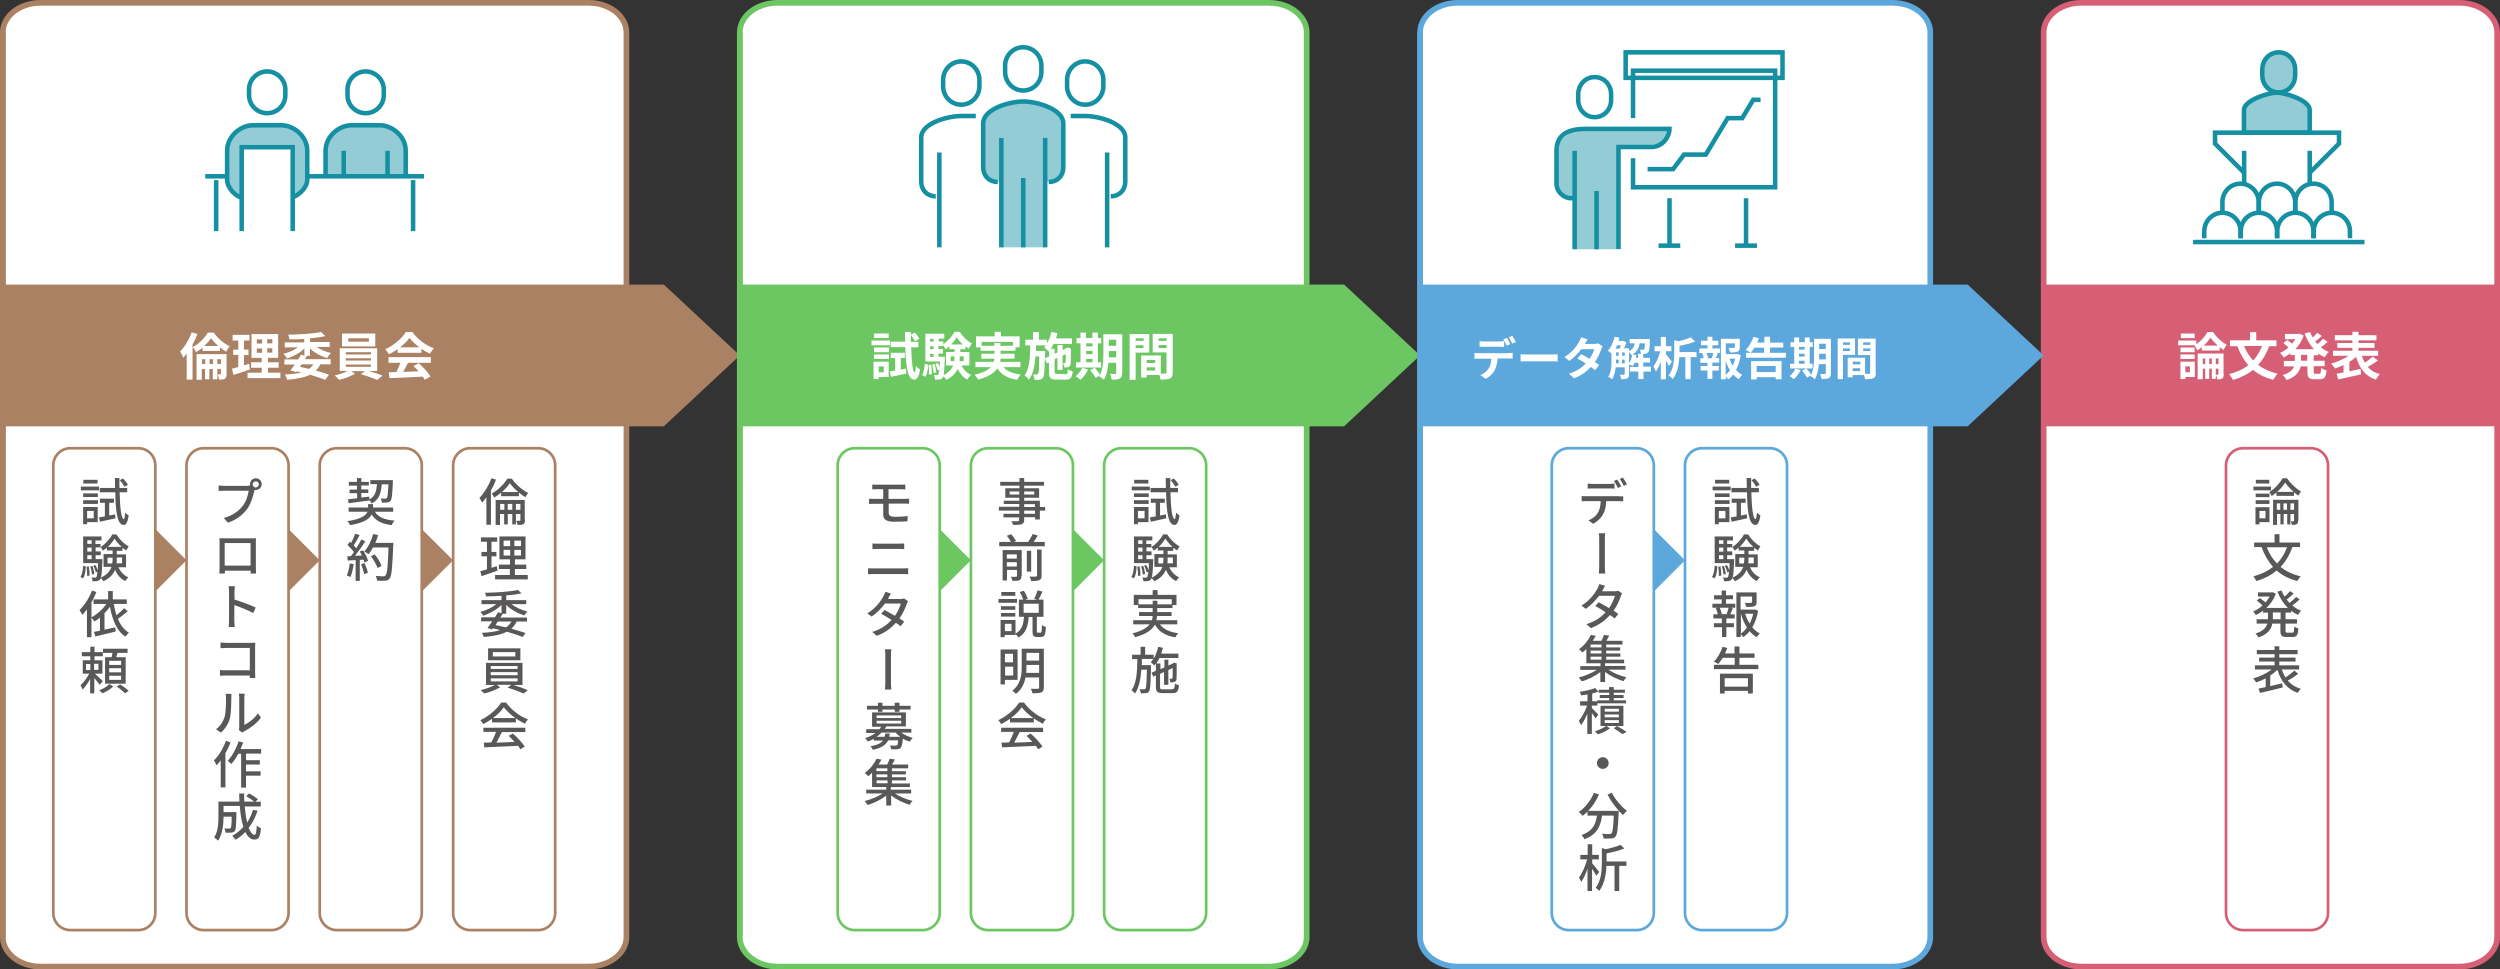 <?xml version="1.0" encoding="UTF-8"?>
<svg id="_レイヤー_4" data-name="レイヤー_4" xmlns="http://www.w3.org/2000/svg" width="1323" height="513" version="1.1" viewBox="0 0 1323 513">
  <rect x="0" y="0" width="1323" height="513" fill="#333333" stroke="none"/>
  <!-- Generator: Adobe Illustrator 29.7.1, SVG Export Plug-In . SVG Version: 2.1.1 Build 8)  -->
  <defs>
    <style>
      .st0 {
        stroke: #158fa2;
        stroke-width: 2.4px;
      }

      .st0, .st1, .st2, .st3, .st4, .st5, .st6, .st7, .st8 {
        fill: none;
        stroke-miterlimit: 10;
      }

      .st9 {
        fill: #6cc763;
      }

      .st1, .st2, .st3, .st7 {
        stroke-width: 1.429px;
      }

      .st1, .st8 {
        stroke: #aa8163;
      }

      .st2, .st5 {
        stroke: #6cc763;
      }

      .st3, .st6 {
        stroke: #d65f76;
      }

      .st4, .st5, .st6, .st8 {
        stroke-width: 3px;
      }

      .st4, .st7 {
        stroke: #5ca7dc;
      }

      .st10 {
        fill: #158fa2;
        isolation: isolate;
        opacity: .46;
      }

      .st11 {
        fill: #d65f76;
      }

      .st12 {
        fill: #fff;
      }

      .st13 {
        fill: #5ca7dc;
      }

      .st14 {
        fill: #aa8163;
      }

      .st15 {
        fill: #595757;
      }
    </style>
  </defs>
  <path class="st12" d="M331.5,495.9c0,8.6-9,15.6-19.9,15.6H21.4c-10.9,0-19.9-7-19.9-15.6V17.1C1.5,8.5,10.5,1.5,21.4,1.5h290.2c10.9,0,19.9,7,19.9,15.6v478.8Z"/>
  <g>
    <path class="st0" d="M193.5,59.9c5.2,0,9.6-4.2,9.6-9.5v-3.1c0-5.2-4.5-9.5-9.6-9.5s-9.6,4.2-9.6,9.5v3.1c0,5.3,4.4,9.5,9.6,9.5Z"/>
    <path class="st10" d="M201.2,66.3h-15.4c-6,0-13.5,5.5-13.5,13.5v13.5h42.4v-13.5c-0-8-7.5-13.5-13.5-13.5Z"/>
    <path class="st0" d="M214.7,93.3v-13.5c0-8-7.5-13.5-13.5-13.5h-15.4c-6,0-13.5,5.5-13.5,13.5v13.5"/>
    <line class="st0" x1="205.1" y1="93.3" x2="205.1" y2="79.8"/>
    <line class="st0" x1="181.9" y1="79.8" x2="181.9" y2="93.3"/>
    <line class="st0" x1="162.6" y1="93.3" x2="224.4" y2="93.3"/>
    <line class="st0" x1="108.6" y1="93.3" x2="120.2" y2="93.3"/>
    <path class="st0" d="M141.4,59.9c5.2,0,9.6-4.2,9.6-9.5v-3.1c0-5.2-4.5-9.5-9.6-9.5s-9.6,4.2-9.6,9.5v3.1c0,5.3,4.4,9.5,9.6,9.5Z"/>
    <path class="st10" d="M149.1,66.3h-15.4c-6,0-13.5,5.5-13.5,13.5v15.4c0,4.3,4.9,9.6,9.2,9.6h23.2c4.3,0,10.1-5.3,10.1-9.6v-15.4c-.1-8-7.6-13.5-13.6-13.5Z"/>
    <path class="st0" d="M152.5,104.9c4.3,0,10.1-5.3,10.1-9.6v-15.5c0-8-7.5-13.5-13.5-13.5h-15.4c-6,0-13.5,5.5-13.5,13.5v15.4c0,4.3,4.9,9.6,9.2,9.6"/>
    <rect class="st12" x="127.9" y="77.9" width="27" height="44.4"/>
    <polyline class="st0" points="127.9 122.3 127.9 77.9 154.9 77.9 154.9 122.3"/>
    <line class="st0" x1="218.6" y1="95.3" x2="218.6" y2="122.3"/>
    <line class="st0" x1="114.4" y1="95.3" x2="114.4" y2="122.3"/>
  </g>
  <path class="st12" d="M691.5,495.9c0,8.6-9,15.6-19.9,15.6h-260.2c-10.9,0-19.9-7-19.9-15.6V17.1c0-8.6,9-15.6,19.9-15.6h260.2c10.9,0,19.9,7,19.9,15.6v478.8Z"/>
  <path class="st8" d="M331.5,495.9c0,8.6-9,15.6-19.9,15.6H21.4c-10.9,0-19.9-7-19.9-15.6V17.1C1.5,8.5,10.5,1.5,21.4,1.5h290.2c10.9,0,19.9,7,19.9,15.6v478.8Z"/>
  <path class="st5" d="M691.5,495.9c0,8.6-9,15.6-19.9,15.6h-260.2c-10.9,0-19.9-7-19.9-15.6V17.1c0-8.6,9-15.6,19.9-15.6h260.2c10.9,0,19.9,7,19.9,15.6v478.8Z"/>
  <g>
    <path class="st12" d="M574.3,61.4h-65.6c-7.2,0-21.2,3.8-21.2,11.4v23.3c0,4.5,3.2,7.8,7.7,7.8l1.9-.1v27h88.8v-27l1.9.1c4.5,0,7.7-3.3,7.7-7.8v-23.3c0-7.6-14-11.4-21.2-11.4Z"/>
    <path class="st10" d="M541.5,53.7c-7.2,0-21.2,3.9-21.2,11.6v23.3c0,4.5,3.2,7.6,7.7,7.6h1.9v34.7h23.2v-34.8h1.9c4.5,0,7.7-3.1,7.7-7.6v-23.2c-0-7.7-14-11.6-21.2-11.6Z"/>
    <path class="st0" d="M555,96.3c4.5,0,7.7-3.2,7.7-7.7v-23.3c0-7.6-14-11.6-21.2-11.6s-21.2,3.9-21.2,11.6v23.3c0,4.5,3.2,7.7,7.7,7.7"/>
    <path class="st0" d="M541.5,47.9c5.4,0,9.6-4.4,9.6-9.8v-3.3c0-5.4-4.3-9.8-9.6-9.8-5.4,0-9.6,4.4-9.6,9.8v3.2c0,5.5,4.2,9.9,9.6,9.9Z"/>
    <path class="st0" d="M587.8,103.9c4.5,0,7.7-3.3,7.7-7.8v-23.3c0-7.6-14-11.4-21.2-11.4h-7.7"/>
    <line class="st0" x1="585.9" y1="130.9" x2="585.9" y2="80.7"/>
    <path class="st0" d="M574.3,55.4c5.4,0,9.6-4.4,9.6-9.8v-3.3c0-5.4-4.3-9.8-9.6-9.8s-9.6,4.4-9.6,9.8v3.3c0,5.4,4.2,9.8,9.6,9.8Z"/>
    <path class="st0" d="M495.2,103.9c-4.5,0-7.7-3.3-7.7-7.8v-23.3c0-7.6,14-11.4,21.2-11.4h7.7"/>
    <line class="st0" x1="497.1" y1="130.9" x2="497.1" y2="80.7"/>
    <path class="st0" d="M508.7,55.4c-5.4,0-9.6-4.4-9.6-9.8v-3.3c0-5.4,4.3-9.8,9.6-9.8,5.3,0,9.6,4.4,9.6,9.8v3.3c0,5.4-4.2,9.8-9.6,9.8Z"/>
    <line class="st0" x1="553.1" y1="130.9" x2="553.1" y2="73"/>
    <line class="st0" x1="529.9" y1="73" x2="529.9" y2="130.9"/>
    <line class="st0" x1="541.5" y1="94.2" x2="541.5" y2="130.9"/>
  </g>
  <path class="st12" d="M1021.5,495.9c0,8.6-9,15.6-19.9,15.6h-230.2c-10.9,0-19.9-7-19.9-15.6V17.1c0-8.6,9-15.6,19.9-15.6h230.2c10.9,0,19.9,7,19.9,15.6v478.8h-0Z"/>
  <path class="st4" d="M1021.5,495.9c0,8.6-9,15.6-19.9,15.6h-230.2c-10.9,0-19.9-7-19.9-15.6V17.1c0-8.6,9-15.6,19.9-15.6h230.2c10.9,0,19.9,7,19.9,15.6v478.8h-0Z"/>
  <g>
    <line class="st0" x1="924" y1="104.9" x2="924" y2="130"/>
    <line class="st0" x1="883.5" y1="130" x2="883.5" y2="104.9"/>
    <rect class="st12" x="864.2" y="37.4" width="75.3" height="61.7"/>
    <polyline class="st0" points="864.2 62.5 864.2 37.4 939.4 37.4 939.4 99.1 864.2 99.1 864.2 83.7"/>
    <path class="st0" d="M843.9,62c5,0,8.7-4.1,8.7-9.1v-3c0-5-3.7-9.1-8.7-9.1s-8.7,4.1-8.7,9.1v3c0,5,3.7,9.1,8.7,9.1Z"/>
    <path class="st0" d="M833.3,104.9h-1.9c-4.1,0-7.7-3.6-7.7-7.7v-17.4c0-8.7,6.3-11.6,15.4-11.6h44.4c0,4.3-3.8,9.6-9.6,9.6h-17.4v54"/>
    <polygon class="st10" points="833.3 131.9 833.3 104.3 827.8 104 823.6 97.2 824.4 75.2 833.3 68.2 856.4 68.2 883.5 68.2 880.7 76.2 856.4 77.9 856.4 131.9 833.3 131.9"/>
    <line class="st0" x1="844.9" y1="101.1" x2="844.9" y2="131.9"/>
    <line class="st0" x1="833.3" y1="79.8" x2="833.3" y2="131.9"/>
    <polyline class="st0" points="871.9 89.5 885.4 89.5 891.2 81.8 902.7 81.8 914.3 62.5 922 62.5 927.8 52.8 931.7 52.8"/>
    <line class="st0" x1="877.7" y1="130" x2="889.2" y2="130"/>
    <line class="st0" x1="918.2" y1="130" x2="929.8" y2="130"/>
    <rect class="st0" x="860.3" y="27.7" width="83" height="13.5"/>
  </g>
  <path class="st12" d="M1321.5,495.9c0,8.6-9,15.6-19.9,15.6h-200.2c-10.9,0-19.9-7-19.9-15.6V17.1c0-8.6,9-15.6,19.9-15.6h200.2c10.9,0,19.9,7,19.9,15.6v478.8Z"/>
  <polygon class="st11" points="1321.5 225.6 1081.5 225.6 1081.5 188.1 1081.5 150.6 1321.5 150.6 1321.5 225.6"/>
  <g>
    <path class="st12" d="M1165.1,183.8c-.7.6-1.5,1.2-2.3,1.6-.3-.8-1-1.9-1.5-2.6l.2-.1h-8.8v-2.5h9.6v2c2.5-1.7,4.7-4.3,5.9-6.5h2.9c1.8,2.7,4.6,5.4,7.3,6.7-.6.8-1.2,1.9-1.7,2.8-.7-.4-1.4-.9-2.1-1.5v1.8h-9.4v-1.7h-.1ZM1161.5,199.5h-5v1.1h-2.6v-9.2h7.6v8.1ZM1161.4,186.4h-7.5v-2.5h7.5v2.5ZM1153.9,187.6h7.5v2.4h-7.5v-2.4ZM1161.4,178.9h-7.3v-2.4h7.3v2.4ZM1156.5,193.9v3.1h2.4v-3.1h-2.4ZM1176.8,198.1c0,1.1-.2,1.8-.8,2.2-.6.4-1.5.5-2.6.5-.1-.7-.4-1.8-.8-2.5h1.1c.2,0,.3-.1.3-.3v-2.9h-1.4v5.4h-2.1v-5.4h-1.4v5.4h-2.1v-5.4h-1.3v5.6h-2.7v-13.6h13.7v11h.1ZM1167,192.7v-3h-1.3v3h1.3ZM1173.6,182.9c-1.5-1.4-2.9-2.9-3.8-4.3-.8,1.4-2.1,2.9-3.6,4.3h7.4ZM1170.5,192.7v-3h-1.4v3h1.4ZM1174,192.7v-3h-1.4v3h1.4Z"/>
    <path class="st12" d="M1200.9,183.1c-1.5,4-3.4,7.3-5.9,10,2.8,2.1,6.2,3.7,10.3,4.7-.8.8-1.8,2.3-2.3,3.2-4.4-1.1-7.9-2.9-10.7-5.3-2.9,2.4-6.4,4.1-10.6,5.4-.4-.8-1.4-2.4-2-3.1,4-1.1,7.4-2.6,10.1-4.7-2.4-2.8-4.3-6.2-5.8-10.1h-3.9v-3.1h10.6v-4.3h3.3v4.3h10.7v3.1h-3.8v-.1ZM1187.6,183.1c1.1,2.9,2.7,5.5,4.8,7.7,1.9-2.1,3.5-4.7,4.7-7.7h-9.5Z"/>
    <path class="st12" d="M1224.4,187.8v3.1h5.8v2.9h-5.8v2.9c0,1,.1,1.1.9,1.1h2.1c.7,0,.8-.5.9-3.1.7.5,2,1.1,2.9,1.3-.3,3.6-1.2,4.7-3.5,4.7h-2.9c-2.9,0-3.7-.9-3.7-3.9v-2.9h-3.6c-.6,2.8-2.4,5.5-7.4,7.2-.4-.7-1.4-2-2.1-2.6,3.7-1.1,5.4-2.8,6-4.6h-5.4v-2.9h5.8v-3.1h-2.3v-.9c-1.1.8-2.4,1.5-3.6,2.1-.4-.7-1.3-1.8-1.9-2.4,1.6-.6,3.1-1.6,4.5-2.8-.7-.7-1.8-1.6-2.7-2.3l2-1.7c.8.6,1.8,1.4,2.6,2,.6-.8,1.2-1.6,1.7-2.4h-5.5v-2.8h7.1l.6-.1,2.2,1c-.9,2.8-2.5,5.2-4.4,7.2h9.8c-2.1-2.3-3.7-5.1-4.9-8.3l2.9-.8c.4,1,.8,2,1.4,2.9.9-.8,1.8-1.8,2.4-2.5l2.4,1.7c-1.1,1-2.4,2.1-3.5,2.9.4.5.8.9,1.2,1.4,1.1-.9,2.3-2,3-2.9l2.4,1.7c-1.1,1-2.4,2.1-3.6,2.9,1.2,1,2.7,1.8,4.2,2.5-.8.6-1.7,1.9-2.2,2.8-1.2-.6-2.3-1.2-3.3-2v.9h-2.5v-.2ZM1221,187.8h-3.3v3.1h3.3v-3.1Z"/>
    <path class="st12" d="M1258.4,190.8c-1.7,1.2-3.7,2.5-5.4,3.4,1.6,1.8,3.7,3.1,6.4,3.8-.7.7-1.6,2-2.1,2.9-5.7-1.9-8.7-6.1-10.5-12.1-1,1-2.2,1.9-3.5,2.7v5c1.9-.4,3.9-.8,5.9-1.3l.3,2.9c-4.2,1-8.8,1.9-12.1,2.7l-.9-3c1.1-.2,2.3-.4,3.7-.7v-3.9c-1.5.7-3,1.3-4.5,1.8-.5-.7-1.4-1.9-2.1-2.6,3.2-.8,6.7-2.4,9.2-4.1h-8.2v-2.7h10.3v-1.5h-8v-2.6h8v-1.4h-9.3v-2.7h9.3v-1.8h3.2v1.8h9.5v2.7h-9.5v1.4h8.5v2.6h-8.5v1.5h10.4v2.7h-8.6c.4,1.3.9,2.5,1.6,3.6,1.5-1,3.1-2.2,4.2-3.2l2.7,2.1Z"/>
  </g>
  <path class="st6" d="M1321.5,495.9c0,8.6-9,15.6-19.9,15.6h-200.2c-10.9,0-19.9-7-19.9-15.6V17.1c0-8.6,9-15.6,19.9-15.6h200.2c10.9,0,19.9,7,19.9,15.6v478.8Z"/>
  <g>
    <g>
      <polygon class="st12" points="1205 70.2 1172.2 70.2 1172.2 76 1187.6 91.4 1187.6 99.1 1222.3 99.1 1222.3 91.4 1237.8 76 1237.8 70.2 1205 70.2"/>
      <polyline class="st0" points="1187.6 91.4 1172.2 76 1172.2 70.2 1205 70.2 1237.8 70.2 1237.8 76 1222.3 91.4"/>
      <line class="st0" x1="1187.6" y1="99.1" x2="1187.6" y2="79.8"/>
      <line class="st0" x1="1222.3" y1="99.1" x2="1222.3" y2="79.8"/>
      <path class="st0" d="M1222.3,70.2v-12c0-5.2-13.2-9.2-17.4-9.2s-17.4,4-17.4,9.2v12h34.8Z"/>
      <path class="st0" d="M1205.9,48.9c5,0,8.7-4.1,8.7-9.1v-3c0-5-3.7-9.1-8.7-9.1s-8.7,4.1-8.7,9.1v3c-0,5.1,3.8,9.1,8.7,9.1Z"/>
      <path class="st12" d="M1233.9,112.6v-5.6c0-5.4-4.3-9.8-9.6-9.8s-9.6,4.4-9.6,9.8c0-5.4-4.3-9.8-9.6-9.8s-9.6,4.4-9.6,9.8c0-5.4-4.3-9.8-9.6-9.8-5.4,0-9.6,4.4-9.6,9.8v5.6c-5.4,0-9.6,4.4-9.6,9.8v3.7h77.2v-3.7c-.3-5.4-4.6-9.8-10-9.8Z"/>
      <path class="st0" d="M1195.3,112.6v-5.6c0-5.4-4.3-9.8-9.6-9.8-5.4,0-9.6,4.4-9.6,9.8v5.6"/>
      <path class="st0" d="M1214.6,112.6v-5.6c0-5.4-4.3-9.8-9.6-9.8s-9.6,4.4-9.6,9.8v5.6"/>
      <path class="st0" d="M1233.9,112.6v-5.6c0-5.4-4.3-9.8-9.6-9.8s-9.6,4.4-9.6,9.8v5.6"/>
      <path class="st0" d="M1185.7,126.1v-3.7c0-5.4-4.3-9.8-9.6-9.8s-9.6,4.4-9.6,9.8v3.7"/>
      <path class="st0" d="M1205,126.1v-3.7c0-5.4-4.3-9.8-9.6-9.8s-9.6,4.4-9.6,9.8v3.7"/>
      <path class="st0" d="M1224.3,126.1v-3.7c0-5.4-4.3-9.8-9.6-9.8s-9.6,4.4-9.6,9.8v3.7"/>
      <path class="st0" d="M1243.6,126.1v-3.7c0-5.4-4.3-9.8-9.6-9.8s-9.6,4.4-9.6,9.8v3.7"/>
      <line class="st0" x1="1160.6" y1="128.1" x2="1251.3" y2="128.1"/>
    </g>
    <path class="st10" d="M1222.3,70.2v-12c0-5.2-13.2-9.2-17.4-9.2s-17.4,4-17.4,9.2v12h34.8Z"/>
    <path class="st10" d="M1205.9,48.9c5,0,8.7-4.1,8.7-9.1v-3c0-5-3.7-9.1-8.7-9.1s-8.7,4.1-8.7,9.1v3c-0,5.1,3.8,9.1,8.7,9.1Z"/>
  </g>
  <polygon class="st14" points="351.3 225.6 1.5 225.6 1.5 188.1 1.5 150.6 351.3 150.6 391.5 188.1 351.3 225.6"/>
  <g>
    <path class="st12" d="M104.5,176.7c-.7,1.9-1.6,3.8-2.6,5.6v18.6h-3.1v-13.8c-.6.8-1.2,1.5-1.8,2.2-.3-.8-1.2-2.6-1.7-3.3,2.4-2.4,4.8-6.3,6.1-10.1l3.1.8ZM107.2,184c-1.1.9-2.2,1.7-3.5,2.4-.3-.8-1.1-2-1.7-2.7,3.3-1.7,6.5-5.1,8-7.7h3.1c2.1,3,5.3,5.8,8.4,7.2-.6.8-1.3,2-1.8,2.9-1.1-.6-2.2-1.4-3.3-2.3v1.9h-9.2v-1.7ZM119.9,197.9c0,1.3-.2,2.1-.9,2.5-.8.5-1.7.5-3.1.5-.1-.9-.4-2-.8-2.8h1.5c.2,0,.3-.1.3-.3v-2.5h-1.9v5.4h-2.4v-5.4h-1.8v5.4h-2.3v-5.4h-1.7v5.7h-2.8v-13.6h15.9v10.5ZM108.6,192.6v-2.5h-1.7v2.5h1.7ZM115.5,183.1c-1.5-1.3-2.8-2.8-3.8-4.1-.9,1.3-2.1,2.7-3.6,4.1h7.4ZM112.7,192.6v-2.5h-1.8v2.5h1.8ZM116.9,192.6v-2.5h-1.9v2.5h1.9Z"/>
    <path class="st12" d="M132.3,195.5c-3,1.1-6.2,2.1-8.8,2.9l-.7-3.3c.9-.2,2.1-.5,3.3-.9v-6.4h-2.7v-2.8h2.7v-4.8h-3v-3h8.9v3h-2.9v4.8h2.4v2.9h-2.4v5.4c.9-.3,1.8-.5,2.7-.8l.5,3ZM148.4,197.2v2.9h-17.4v-2.9h7.5v-2.6h-5.6v-2.9h5.6v-2.3h-5.4v-12.6h14.1v12.6h-5.4v2.3h5.7v2.9h-5.7v2.6h6.6ZM135.9,181.8h2.8v-2.2h-2.8v2.2ZM135.9,186.7h2.8v-2.3h-2.8v2.3ZM144.1,179.5h-2.7v2.2h2.7v-2.2ZM144.1,184.3h-2.7v2.3h2.7v-2.3Z"/>
    <path class="st12" d="M164.2,188.3h-2.3l.5.1c-.3.5-.7,1.1-1.1,1.7h13.7v2.7h-5.5c-.6,1.3-1.4,2.4-2.4,3.3,2.7.7,5.1,1.5,7,2.2l-2,2.7c-2.1-.8-4.9-1.8-8-2.7-3,1.5-7,2.2-12.1,2.7-.2-.9-.8-2.1-1.3-2.8,3.5-.2,6.4-.5,8.8-1.1-.8-.2-1.6-.4-2.4-.6l-.3.4-3.1-.9c.7-.9,1.5-1.9,2.3-3.1h-5.5v-2.7h7.3c.5-.9,1.1-1.7,1.5-2.5l1.8.5v-3.8c-2.4,2.4-5.8,4.2-9.2,5.3-.4-.7-1.3-1.9-1.9-2.5,2.8-.6,5.6-1.9,7.7-3.4h-7v-2.6h10.3v-1.8c-2.7.2-5.3.2-7.8.2-.1-.7-.4-1.8-.7-2.5,6.1-.1,13.3-.5,17.4-1.4l2.3,2.2c-2.4.5-5.1.9-8.1,1.1v2h10.4v2.6h-7c2.1,1.4,4.9,2.6,7.7,3.2-.7.6-1.6,1.9-2.1,2.7-3.4-1-6.7-2.8-9.1-5.1v3.9h.2ZM159.6,192.8l-.9,1.3c1.6.4,3.2.7,4.8,1.1.9-.6,1.7-1.4,2.3-2.4h-6.2v-0Z"/>
    <path class="st12" d="M195.3,196.3c2.5.8,5.3,1.7,7.1,2.5l-2.8,2.3c-2.1-1-5.8-2.3-8.7-3.1l2.2-1.6h-7.3l2.1,1.4c-2.2,1.3-5.7,2.6-8.4,3.2-.6-.7-1.7-1.7-2.4-2.3,2.3-.5,5.1-1.5,6.9-2.4h-4.2v-12h19.8v12h-4.3v0ZM198.6,183.3h-17.6v-6.8h17.6v6.8ZM183,187.6h13.3v-1.2h-13.3v1.2ZM183,190.8h13.3v-1.2h-13.3v1.2ZM183,194.1h13.3v-1.2h-13.3v1.2ZM195.2,179h-10.9v1.8h10.9v-1.8Z"/>
    <path class="st12" d="M210.4,184.8c-1.4,1-3,1.9-4.6,2.7-.4-.8-1.2-2-1.9-2.7,4.6-2,8.9-5.9,10.9-9.1h3.4c2.9,4,7.2,7.1,11.4,8.6-.8.8-1.5,2-2.1,2.9-1.5-.7-3.1-1.6-4.5-2.6v2.1h-12.6v-1.9h0ZM205.6,189h22.4v3h-12.1c-.8,1.6-1.7,3.3-2.5,4.8,2.6-.1,5.4-.2,8.1-.3-.8-1-1.8-1.9-2.7-2.8l2.8-1.5c2.4,2.1,4.9,4.9,6.2,7l-3,1.8c-.3-.5-.6-1.1-1.1-1.7-6.4.4-13,.6-17.6.8l-.4-3.1,4.1-.1c.7-1.5,1.5-3.3,2.1-4.9h-6.3v-3ZM221.9,183.8c-2.1-1.6-3.9-3.3-5.2-5-1.2,1.7-2.9,3.4-5,5h10.2Z"/>
  </g>
  <polygon class="st9" points="711.3 225.6 391.5 225.6 391.5 188.1 391.5 150.6 711.3 150.6 751.5 188.1 711.3 225.6"/>
  <g>
    <path class="st12" d="M471,182.7h-9.8v-2.5h9.8v2.5ZM470.4,199.5h-5.4v1.1h-2.7v-9.2h8v8.1h.1ZM462.5,183.9h8v2.5h-8v-2.5ZM462.5,187.6h8v2.4h-8v-2.4ZM470.3,178.9h-7.7v-2.4h7.7v2.4ZM465,193.9v3.1h2.7v-3.1h-2.7ZM479.4,195l.2,2.7c-2.8.6-5.7,1.2-8.1,1.7l-.6-2.9c.8-.1,1.8-.3,2.8-.4v-6.6h-2.3v-2.8h7.4v2.8h-2.1v6.1l2.7-.6ZM482.2,183.7c.2,7.7.8,13.2,1.8,13.3.4,0,.6-1.2.7-3.3.5.7,1.8,1.6,2.2,1.9-.7,4.4-2.1,5.4-3.1,5.3-3.4-.1-4.4-6.5-4.7-17.2h-7.8v-2.9h7.7c0-1.6-.1-3.3-.1-5.1h3.1v1.4l2.2-1.1c.9,1,1.9,2.4,2.3,3.3l-2.3,1.3c-.4-.9-1.3-2.4-2.2-3.4v3.7h4v2.9h-3.8v-.1Z"/>
    <path class="st12" d="M488,198.5c.9-1.4,1.2-3.7,1.4-6l1.8.4c-.1,2.5-.4,5-1.5,6.5l-1.7-.9ZM508.8,193.4c1.1,2.2,2.8,4,5.1,5-.6.6-1.6,1.7-2,2.5-2.2-1.2-3.9-3.2-5.1-5.7-1,2.2-2.8,4.2-6,5.8-.3-.5-1-1.4-1.6-1.9-.1.4-.2.6-.4.8-.5.6-.9.9-1.6.9-.5.1-1.4.1-2.4.1,0-.8-.3-1.8-.6-2.5.7.1,1.3.1,1.7.1.3,0,.5-.1.7-.4.2-.3.3-.9.5-2.4l-.9.3c-.2-.9-.7-2.4-1.2-3.5l1.3-.4c.4.7.7,1.5.9,2.2.1-.8.1-1.8.2-3h-7.7v-14.7h10v2.6h-2.9v1.5h2.4v1.4c2.4-1.5,4.8-4.2,5.9-6.5h2.8c1.6,2.5,4,5,6.4,6.1-.6.8-1.2,1.9-1.6,2.8-.6-.4-1.2-.8-1.8-1.2v1.5h-2.7v1.5h4.8v7.1h-4.2v-0ZM492.8,193c.2,1.6.4,3.7.3,5l-1.5.2c.1-1.4,0-3.4-.2-5l1.4-.2ZM492.2,179.3v1.5h1.8v-1.5h-1.8ZM492.2,183.2v1.6h1.8v-1.6h-1.8ZM492.2,188.9h1.8v-1.7h-1.8v1.7ZM494.6,192.7c.4,1.4.8,3.2.9,4.4l-1.4.3c-.1-1.2-.4-3-.8-4.4l1.3-.3ZM500,188.9v1.1c-.2,4.5-.4,7.1-.6,8.5,2.8-1.4,4.2-3.2,5-5.1h-3.8v-7.1h4.6v-1.5h-2.8v-1.5c-.7.6-1.4,1.1-2.1,1.5-.3-.7-.8-1.7-1.3-2.3v.6h-2.4v1.6h2.4v2.4h-2.4v1.7h3.4v.1ZM504.9,191.1c.1-.8.2-1.6.2-2.4v-.1h-2v2.5h1.8ZM509.5,182.3c-1.3-1.2-2.4-2.6-3.2-3.8-.7,1.2-1.8,2.6-3,3.8h6.2ZM507.9,188.6v.1c0,.8,0,1.6-.1,2.4h2.2v-2.5h-2.1Z"/>
    <path class="st12" d="M531,194.3c1.9,2.2,5,3.4,9.2,3.9-.6.7-1.5,1.9-1.9,2.8-5.1-.8-8.4-2.7-10.5-6.1-1.6,2.4-4.6,4.5-10.1,6-.4-.7-1.3-1.9-2-2.6,4.5-1,7.1-2.4,8.6-4h-8.1v-2.8h9.7c.1-.6.2-1.1.3-1.7h-6.9v-2.6h7v-1.6h-7.4v-1.8h-2.4v-5.8h9.9v-2.4h3.3v2.4h9.9v5.8h-2.2v1.8h-7.9v1.6h7.4v2.6h-7.4c0,.6-.1,1.1-.2,1.7h10.7v2.8h-9v0ZM526.2,183v-1.5h3.2v1.5h6.7v-2.1h-16.6v2.1h6.7Z"/>
    <path class="st12" d="M563.7,198.2c1.1,0,1.3-.5,1.4-2.8.6.5,1.8.9,2.6,1.1-.4,3.4-1.2,4.4-3.8,4.4h-4.7c-3.2,0-4.1-.9-4.1-3.9v-5.2l-1.1.5-1.1-2.6c-.1,6.6-.3,9.2-.9,10.1-.5.7-1,1-1.7,1.1-.7.2-1.7.1-2.8.1-.1-.9-.4-2.1-.8-2.9.8.1,1.6.1,1.9.1s.6-.1.8-.4c.4-.5.5-2.8.6-9.2h-2c-.4,4.9-1.2,9.3-3.5,12.3-.5-.8-1.5-1.7-2.3-2.2,2.7-3.7,2.9-9.7,3-15.9h-2.6v-3h4.1v-4.1h3.1v4.1h4.2v2c1.1-1.8,1.9-3.9,2.4-6.1l3.2.6c-.2.9-.5,1.9-.8,2.8h8.5v2.9h-9.7c-.5.9-1,1.8-1.5,2.6h2v2.6l1.5-.7v-3.9h2.7v2.6l1.9-.9.1-.1.5-.4,2,.7-.1.4c0,3.8,0,6.6-.1,7.4-.1,1-.4,1.6-1.2,1.9-.6.3-1.5.3-2.2.3-.1-.7-.3-1.8-.6-2.4h.9c.2,0,.4-.1.4-.4.1-.2.1-1.7.1-4.3l-1.7.8v7.5h-2.7v-6.3l-1.5.7v6.5c0,1.1.2,1.3,1.5,1.3h4.1v.3ZM555.2,188.6v-2.8l-.2.3c-.5-.6-1.7-1.8-2.4-2.3.3-.3.6-.6.9-1h-5.2c0,1-.1,1.9-.1,2.9h4.9v1.2l-.1,2.7,2.2-1Z"/>
    <path class="st12" d="M575.8,195.6c-.9,2-2.5,4.1-4,5.4-.6-.6-1.8-1.5-2.6-1.9,1.4-1.1,2.8-2.8,3.6-4.4l3,.9ZM582.7,194.5h-13.3v-2.8h2.4v-10h-2.1v-2.8h2.1v-2.9h2.9v2.9h3.4v-2.9h2.9v2.9h1.8v2.8h-1.8v10h1.7v2.8h-0ZM574.8,181.7v1.6h3.4v-1.6h-3.4ZM574.8,187.4h3.4v-1.7h-3.4v1.7ZM574.8,191.7h3.4v-1.8h-3.4v1.8ZM593.8,197.4c0,1.6-.3,2.4-1.2,2.9s-2.3.6-4.3.6c-.1-.8-.5-2.2-.9-3.1,1.2.1,2.5.1,2.8.1.4,0,.5-.1.5-.6v-5.3h-4.1c-.3,3.2-1,6.6-2.4,9-.5-.6-1.8-1.5-2.5-1.8.1-.2.2-.3.3-.5l-2.2,1.3c-.5-1.1-1.8-2.8-2.9-4.1l2.4-1.3c1,1.1,2.2,2.6,2.9,3.7,1.6-3.4,1.7-8,1.7-11.5v-9.9h10v20.5h-.1ZM590.7,189.1v-3.3h-3.9v3.3h3.9ZM586.8,179.8v3.2h3.9v-3.2h-3.9Z"/>
    <path class="st12" d="M601,186.5v14.5h-3.2v-24.2h10.4v9.8h-7.2v-.1ZM601,179v1.4h4.2v-1.4h-4.2ZM605.1,184.2v-1.5h-4.1v1.5h4.1ZM620.6,197.1c0,1.7-.4,2.7-1.4,3.2-1.1.5-2.6.6-5,.6-.1-.7-.4-1.7-.7-2.5h-6.7v1.4h-2.9v-11.7h10.4v9.6h2.4c.5,0,.6-.2.6-.6v-10.6h-7.3v-9.8h10.6v20.4ZM606.8,190.5v1.6h4.5v-1.6h-4.5ZM611.3,196.1v-1.7h-4.5v1.7h4.5ZM613.1,179v1.4h4.3v-1.4h-4.3ZM617.4,184.2v-1.6h-4.3v1.6h4.3Z"/>
  </g>
  <polygon class="st13" points="1041.3 225.6 751.5 225.6 751.5 188.1 751.5 150.6 1041.3 150.6 1081.5 188.1 1041.3 225.6"/>
  <g>
    <path class="st12" d="M798.3,186.8c.5,0,1.6,0,2.2-.1v3.1c-.6,0-1.5-.1-2.2-.1h-5.8c-.1,2.5-.7,4.5-1.5,6.2s-2.7,3.5-4.8,4.6l-2.8-2c1.7-.6,3.4-2,4.3-3.4,1-1.5,1.4-3.3,1.5-5.3h-6.6c-.7,0-1.6,0-2.3.1v-3.1c.7.1,1.6.1,2.3.1h15.7v-.1ZM785.6,183.5c-.8,0-1.8,0-2.6.1v-3.1c.8.1,1.8.2,2.6.2h7.8c.8,0,1.8-.1,2.6-.2v3.1c-.8,0-1.8-.1-2.6-.1h-7.8ZM797.4,182.9c-.5-1-1.2-2.4-1.9-3.3l1.9-.8c.6.9,1.4,2.4,1.9,3.3l-1.9.8ZM800.3,181.8c-.5-1-1.3-2.4-1.9-3.3l1.9-.8c.6.9,1.5,2.4,1.9,3.3l-1.9.8Z"/>
    <path class="st12" d="M804.7,187.5c.9.1,2.6.1,3.9.1h12.9c1.1,0,2.2-.1,2.8-.1v3.8c-.6,0-1.8-.1-2.8-.1h-12.9c-1.4,0-3,0-3.9.1v-3.8Z"/>
    <path class="st12" d="M848.1,183.3c-.3.5-.6,1.1-.8,1.7-.6,1.8-1.7,4.3-3.3,6.6.9.6,1.7,1.1,2.3,1.5l-2.2,2.8c-.6-.5-1.3-1.1-2.2-1.7-2.1,2.3-5,4.5-8.9,6l-2.8-2.4c4.2-1.3,7-3.3,9-5.4-1.6-1.1-3.3-2-4.5-2.7l2-2.3c1.3.6,2.9,1.6,4.5,2.5,1.2-1.7,2.1-3.7,2.5-5.1h-6.9c-1.7,2.2-3.9,4.5-6.3,6.2l-2.6-2c4.2-2.6,6.5-5.9,7.7-8,.4-.6.9-1.7,1.1-2.5l3.5,1.1c-.6.8-1.2,1.9-1.5,2.4h4.9c.7,0,1.6-.1,2.1-.3l2.4,1.6Z"/>
    <path class="st12" d="M873.8,196.6h-4.1v4h-2.7v-4h-4.4v-2.4h4.4v-2.2h-2c-.3.7-.6,1.3-1,1.8-.4-.3-1.3-.7-1.9-1v5.1c0,1.1-.2,1.8-.9,2.3-.7.4-1.7.5-3.2.5-.1-.7-.5-1.8-.8-2.4h2.2c.3,0,.4-.1.4-.4v-3.5h-4.8c-.2,2.3-.8,4.6-1.9,6.3-.4-.4-1.4-1-2-1.3,1.6-2.5,1.7-6,1.7-8.7v-3.6c-.5-.5-1.4-1.2-1.9-1.5,1.6-1.8,2.9-4.6,3.6-7.4l2.5.5c-.1.6-.3,1.2-.5,1.7h2.2l.4-.1,1.6,1c-.3.9-.8,2-1.3,3h2.7v1.5c2-.9,2.7-2.3,3-4.1h-2.7v-2.3h10.7v.9c-.1,3.8-.3,5.5-.8,6.1-.4.5-.9.7-1.5.8-.5.1-1.5.1-2.4.1,0-.7-.3-1.7-.6-2.3.7.1,1.4.1,1.7.1s.5,0,.6-.3c.2-.3.3-1.1.4-3.1h-2.8c-.4,2.5-1.3,4.5-3.8,5.8l2.1.4c-.1.5-.2,1-.3,1.5h1.2v-2.2h2.7v2.2h3.6v2.4h-3.6v2.2h4.1v2.6h.1ZM855.8,182.7c-.3.6-.5,1.2-.8,1.8h2.1c.2-.5.5-1.2.7-1.8h-2ZM855.2,190.7v1.6h1.4v-2h-1.4v.4ZM855.2,188.3h1.4v-1.8h-1.4v1.8ZM858.4,188.3h1.4v-1.8h-1.4v1.8ZM859.8,192.3v-2h-1.4v2h1.4ZM862.1,192.4c.8-1.2,1.4-3,1.7-4.7-.2.1-.3.2-.5.2-.2-.5-.7-1.2-1.2-1.6v6.1Z"/>
    <path class="st12" d="M883.2,193.7c-.3-.7-.9-1.8-1.6-2.9v9.9h-2.7v-9.3c-.7,2-1.6,3.9-2.6,5.2-.3-.8-.9-1.9-1.3-2.7,1.5-1.9,2.9-5.2,3.6-8h-3v-2.7h3.3v-4.9h2.7v4.9h2.9v2.7h-2.9v1.5c.8.9,2.7,3.4,3.2,4l-1.6,2.3ZM897.8,189h-3.1v11.6h-2.8v-11.6h-3.2c-.2,3.7-.9,8.4-3.5,11.6-.4-.6-1.5-1.5-2.2-1.8,2.7-3.5,3-8.4,3-11.9v-6.9l2.3.6c2.4-.6,4.8-1.3,6.4-2.1l2.4,2.2c-2.4,1-5.5,1.8-8.3,2.3v3.3h9v2.7h-0Z"/>
    <path class="st12" d="M906.2,184.4h4v2.4h-2l.9.2c-.4.9-.8,1.8-1.1,2.5h1.8v2.4h-3.6v1.8h3.4v2.4h-3.4v4.4h-2.6v-4.4h-3.6v-2.4h3.6v-1.7h-3.8v-2.4h1.8c-.1-.8-.5-1.8-.8-2.6l.9-.2h-2.4v-2.4h4.3v-1.7h-3.4v-2.4h3.4v-2.1h2.6v2.1h3.1v2.4h-3.1v1.7h0ZM905.9,189.4c.3-.7.6-1.8.8-2.6h-3.6c.4.9.7,1.9.8,2.6l-.8.2h3.5l-.7-.2ZM921.2,188c-.5,2.9-1.3,5.6-2.5,7.8,1,1.1,2.1,2,3.3,2.6-.6.5-1.4,1.5-1.8,2.3-1.1-.7-2.1-1.5-3-2.5-.8,1-1.6,1.8-2.6,2.6-.3-.5-.8-1-1.3-1.5v1.4h-2.6v-21.4h10v4.5c0,1.2-.3,1.9-1.2,2.3-.9.4-2.2.4-4,.4-.1-.8-.5-1.8-.8-2.4h2.9c.4,0,.5-.1.5-.4v-2h-4.8v5.7h5.8l.5-.1,1.6.7ZM913.2,198.4c.9-.7,1.6-1.5,2.3-2.4-.9-1.5-1.7-3.3-2.3-5.2v7.6ZM915.3,189.8c.4,1.3,1,2.6,1.7,3.7.6-1.2,1-2.4,1.3-3.7h-3Z"/>
    <path class="st12" d="M945.1,186.7v2.6h-21.1v-2.6h9.6v-2.7h-5.2c-.6,1.1-1.3,2-2,2.7-.6-.5-1.9-1.2-2.6-1.5,1.7-1.6,3.2-4.3,4.1-6.9l2.9.7c-.3.8-.6,1.6-.9,2.3h3.8v-3.1h3v3.1h7v2.6h-7v2.8h8.4v-0ZM926.7,191.1h16.1v9.6h-3.1v-1.1h-10.1v1.2h-2.9v-9.7ZM929.6,193.7v3.2h10.1v-3.2h-10.1Z"/>
    <path class="st12" d="M952.9,195.9c-.8,1.8-2.3,3.6-3.6,4.8-.5-.5-1.6-1.3-2.3-1.7,1.2-.9,2.5-2.4,3.2-3.9l2.7.8ZM959.1,195h-11.8v-2.5h2.2v-8.9h-1.9v-2.5h1.9v-2.5h2.6v2.5h3v-2.5h2.6v2.5h1.6v2.5h-1.6v8.9h1.5v2.5h-.1ZM952,183.6v1.4h3v-1.4h-3ZM952,188.7h3v-1.5h-3v1.5ZM952,192.5h3v-1.6h-3v1.6ZM968.9,197.5c0,1.4-.3,2.2-1.1,2.6s-2.1.5-3.8.5c-.1-.7-.5-2-.8-2.7,1,.1,2.2,0,2.5,0,.4,0,.5-.1.5-.5v-4.7h-3.6c-.3,2.8-.9,5.8-2.2,8-.5-.5-1.6-1.4-2.3-1.6.1-.1.2-.3.2-.4l-2,1.1c-.5-.9-1.6-2.5-2.6-3.6l2.2-1.2c.9,1,2,2.3,2.6,3.3,1.4-3,1.5-7.1,1.5-10.2v-8.8h8.9v18.2h-0ZM966.2,190.2v-3h-3.5v3h3.5ZM962.7,181.9v2.8h3.5v-2.8h-3.5Z"/>
    <path class="st12" d="M975.3,187.8v12.8h-2.8v-21.5h9.2v8.7h-6.4ZM975.3,181.2v1.3h3.7v-1.3h-3.7ZM979,185.8v-1.4h-3.7v1.4h3.7ZM992.7,197.3c0,1.5-.3,2.4-1.3,2.8-.9.5-2.3.6-4.4.6-.1-.6-.3-1.5-.6-2.2h-6v1.2h-2.6v-10.4h9.2v8.5h2.1c.4,0,.6-.1.6-.5v-9.4h-6.5v-8.7h9.4v18.1h.1ZM980.5,191.4v1.4h4v-1.4h-4ZM984.4,196.4v-1.5h-4v1.5h4ZM986,181.2v1.3h3.8v-1.3h-3.8ZM989.8,185.8v-1.4h-3.8v1.4h3.8Z"/>
  </g>
  <line class="st8" x1="1.5" y1="495.9" x2="1.5" y2="17.1"/>
  <line class="st5" x1="391.5" y1="495.9" x2="391.5" y2="17.1"/>
  <line class="st4" x1="751.5" y1="495.9" x2="751.5" y2="17.1"/>
  <g>
    <path class="st15" d="M52.4,259.5h-9.6v-2h9.6v2ZM51.7,276.3h-5.6v1.1h-2.1v-9.1h7.7v8ZM44,261.1h7.8v1.9h-7.8v-1.9ZM44,264.7h7.8v2h-7.8v-2ZM51.6,255.9h-7.5v-2h7.5v2ZM46.1,270.4v3.9h3.5v-3.9h-3.5ZM60.9,272.2l.2,2.1c-2.8.6-5.8,1.3-8.2,1.8l-.5-2.3c.9-.1,1.9-.3,3.1-.5v-7.2h-2.6v-2.2h7.4v2.2h-2.5v6.7l3.1-.6ZM63.3,260.5c.2,8.4.9,14.1,2.2,14.2.4,0,.6-1.3.8-3.4.4.5,1.4,1.2,1.8,1.5-.6,4.1-1.7,5.1-2.7,5-3.3-.1-4.2-6.6-4.4-17.3h-8.2v-2.3h8.1c0-1.6-.1-3.4-.1-5.2h2.4v5.2h4.1v2.3h-4v-0ZM65.9,257.6c-.5-.9-1.5-2.4-2.5-3.5l1.7-.9c1,1,2.1,2.4,2.6,3.3l-1.8,1.1Z"/>
    <path class="st15" d="M42.6,305.3c.9-1.3,1.3-3.6,1.4-5.9l1.4.3c-.1,2.4-.4,4.9-1.5,6.4l-1.3-.8ZM62.6,300c1.1,2.5,2.9,4.5,5.3,5.5-.5.4-1.2,1.4-1.6,2-2.5-1.2-4.3-3.3-5.4-6-.9,2.3-2.7,4.5-6.2,6.1-.2-.5-.9-1.3-1.4-1.7-.1.4-.2.6-.4.8-.4.5-.9.7-1.5.8-.6.1-1.5.1-2.4.1-.1-.6-.2-1.5-.6-2,.8.1,1.6.1,1.9.1.3,0,.5-.1.7-.3.2-.3.4-1.1.6-2.9l-.9.4c-.2-1-.8-2.4-1.3-3.5l1.1-.4c.5.8.9,1.9,1.2,2.8.1-1,.2-2.2.2-3.8h-7.9v-14.1h9.7v2.1h-3.2v1.9h2.7v1.6c2.5-1.5,5-4.3,6.2-6.7h2.2c1.6,2.6,4.1,5.1,6.5,6.3-.4.6-.9,1.5-1.3,2.2-.6-.4-1.3-.9-2-1.4v1.6h-3v1.9h4.9v6.8h-4.1v-.2ZM47,299.7c.3,1.6.4,3.6.4,4.9l-1.3.2c.1-1.3-.1-3.3-.3-4.9l1.2-.2ZM46.2,285.9v1.9h2.3v-1.9h-2.3ZM46.2,289.8v2.1h2.3v-2.1h-2.3ZM46.2,295.9h2.3v-2.1h-2.3v2.1ZM48.7,304c-.1-1.2-.5-3-.9-4.3l1.1-.2c.5,1.3.9,3.2,1,4.3l-1.2.2ZM54.2,295.9v.9c-.2,5-.4,7.6-.8,8.9,3.3-1.6,4.9-3.6,5.6-5.7h-4.2v-6.8h4.8v-1.9h-3v-1.5c-.7.6-1.5,1.2-2.2,1.6-.2-.5-.7-1.4-1.1-1.9v.2h-2.7v2.1h2.7v2h-2.7v2.1h3.6v-0ZM59.4,298.1c.1-.9.2-1.7.2-2.5v-.5h-2.7v3.1h2.5v-.1ZM64.4,289.4c-1.5-1.3-2.9-2.9-3.8-4.4-.8,1.5-2.1,3.1-3.5,4.4h7.3ZM61.8,295.1v.5c0,.8,0,1.7-.1,2.5h2.9v-3.1h-2.8v.1Z"/>
    <path class="st15" d="M67.6,323.5c-1.6,1.3-3.6,2.9-5.2,4,1.3,3.2,3.2,5.8,5.8,7.3-.6.5-1.4,1.5-1.8,2.1-4.6-2.9-6.9-8.7-8.2-15.8-.9,1.2-1.8,2.3-2.9,3.4v8.7c1.8-.4,3.8-.8,5.7-1.2l.2,2.2c-3.8.9-7.8,1.9-10.7,2.6l-.8-2.4c.9-.2,2-.4,3.2-.6v-7c-.9.8-1.9,1.5-2.9,2.1-.3-.5-1-1.4-1.6-2v10.3h-2.4v-14.7c-.8,1.1-1.6,2.1-2.5,2.9-.3-.6-.9-1.9-1.4-2.6,2.6-2.5,5.1-6.3,6.6-10.3l2.3.8c-.7,1.8-1.6,3.7-2.6,5.5v7.9c3-1.6,5.9-4.2,7.9-7.1h-6.8v-2.4h7.7v-4.4h2.5v4.4h7.4v2.4h-6.9c.4,2.1.8,4.1,1.4,6,1.5-1.2,3.1-2.6,4.1-3.8l1.9,1.7Z"/>
    <path class="st15" d="M52.8,362.4c-.6-.9-1.9-2.3-2.9-3.6v8.1h-2.2v-7.6c-1.2,2.2-2.6,4.3-4,5.6-.2-.7-.8-1.7-1.1-2.3,1.6-1.4,3.5-3.9,4.6-6.1h-3.4v-7.1h4v-2.1h-4.5v-2.2h4.5v-2.9h2.2v2.9h4.4v2.2h-4.4v2.1h4.2v7.1h-4c1.1,1,3.6,3.3,4.2,3.9l-1.6,2ZM45.5,354.6h2.3v-3.2h-2.3v3.2ZM52.1,351.3h-2.3v3.2h2.3v-3.2ZM59.9,363.3c-1.4,1.4-3.8,2.8-5.7,3.6-.4-.4-1.1-1.2-1.7-1.6,2-.7,4.3-2.1,5.4-3.3l2,1.3ZM59.1,347.8c.2-.7.3-1.6.4-2.3h-5v-2.2h13v2.2h-5.3c-.2.8-.5,1.6-.7,2.3h5v14h-10.9v-14h3.5ZM64.1,349.7h-6.3v2.2h6.3v-2.2ZM64.1,353.6h-6.3v2.2h6.3v-2.2ZM64.1,357.6h-6.3v2.2h6.3v-2.2ZM63.6,362.2c1.5.9,3.5,2.4,4.5,3.4l-2,1.3c-.9-1-2.8-2.6-4.4-3.6l1.9-1.1Z"/>
  </g>
  <polygon class="st14" points="82.2 313 82.2 280 98.7 296.5 82.2 313"/>
  <path class="st1" d="M82.2,483.2c0,4.9-4,9-9,9h-36c-5,0-9-4.1-9-9v-237c0-4.9,4.1-9,9-9h36c5,0,9,4.1,9,9v237Z"/>
  <path class="st15" d="M131.3,257c.3,0,.7,0,1.1-.1-.1-.2-.1-.5-.1-.7,0-1.7,1.4-3.1,3.1-3.1,1.7,0,3.1,1.4,3.1,3.1s-1.4,3.1-3.1,3.1c-.2,0-.5,0-.7-.1,0,.2-.1.4-.1.5-.6,2.7-1.8,7-3.9,9.8-2.3,2.9-5.5,5.6-10.1,7.1l-2.2-2.5c4.3-1.1,7.7-3.4,9.9-6.2,1.9-2.3,3-5.8,3.3-8.2h-13c-1.1,0-2.2.1-2.9.1v-2.9c.8.1,2,.2,2.9.2h12.7v-.1ZM137,256.3c0-.9-.8-1.6-1.7-1.6s-1.6.8-1.6,1.6c0,.9.8,1.7,1.6,1.7.9-.1,1.7-.8,1.7-1.7Z"/>
  <path class="st15" d="M135.4,300.1c0,.9.1,3.2.1,3.4h-2.9c0-.1,0-.8.1-1.5h-13.7v1.5h-2.9c0-.2.1-2.3.1-3.4v-13c0-.7,0-1.6-.1-2.3,1.1,0,1.9.1,2.5.1h16.9c-.1.7-.1,1.5-.1,2.3v12.9ZM118.9,287.4v11.9h13.7v-11.9h-13.7Z"/>
  <path class="st15" d="M134,324.4c-2.8-1.5-7.1-3.2-10-4.2v8.2c0,.8.1,2.4.2,3.4h-3.2c.1-.9.2-2.3.2-3.4v-15.3c0-.8-.1-2.1-.2-2.9h3.3c-.1.9-.2,2-.2,2.9v4.2c3.5,1.1,8.6,2.9,11.2,4.2l-1.3,2.9Z"/>
  <path class="st15" d="M132.2,358.9v-1.4h-12.6c-1.1,0-2.4.1-3.2.1v-3c.8.1,1.9.1,3.1.1h12.7v-11.8h-12.4c-1,0-2.4.1-3.1.1v-3c.9.1,2.2.2,3.1.2h13.2c.7,0,1.6-.1,2.1-.1,0,.6-.1,1.5-.1,2.2v13.7c0,.9.1,2.2.1,2.8h-2.9v.1Z"/>
  <path class="st15" d="M114.3,385.9c2.3-1.6,3.7-3.9,4.5-6.3.8-2.3.8-7.3.8-10.3,0-.9-.1-1.5-.2-2.1h3.1c0,.2-.1,1.2-.1,2.1,0,3-.1,8.4-.8,11-.8,2.9-2.5,5.5-4.7,7.4l-2.6-1.8ZM126.4,386.3c.1-.5.2-1.1.2-1.7v-15.4c0-1.1-.2-1.9-.2-2.1h3.1c0,.2-.2,1-.2,2.1v14.4c2.3-1,5.3-3.3,7.2-6.1l1.6,2.3c-2.2,3-6,5.8-9,7.3-.5.2-.7.4-1,.6l-1.7-1.4Z"/>
  <path class="st15" d="M122,392.9c-.7,1.9-1.6,3.8-2.7,5.6v18.2h-2.5v-14.3c-.7,1-1.5,1.9-2.2,2.6-.2-.6-1-2-1.4-2.6,2.6-2.5,5-6.5,6.4-10.4l2.4.9ZM130.2,398.9v3.4h7.3v2.3h-7.3v3.6h7.7v2.3h-7.7v6.3h-2.6v-17.9h-1.5c-1.1,2.1-2.4,4-3.7,5.4-.4-.4-1.4-1.3-1.9-1.7,2.4-2.5,4.5-6.4,5.8-10.3l2.4.6c-.4,1.2-.9,2.3-1.4,3.5h10.9v2.4h-8v.1Z"/>
  <path class="st15" d="M136.3,429c-1.1,3.5-2.7,6.5-4.7,9.1.9,2.3,2,3.7,3.1,3.7.7,0,1-1.4,1.2-4.9.6.6,1.5,1.2,2.2,1.4-.4,4.8-1.3,6-3.5,6-2,0-3.5-1.5-4.8-4-1.5,1.6-3.2,3-5.1,4.1-.4-.5-1.3-1.6-1.8-2.1,2.2-1.2,4.2-2.8,5.9-4.7-1-3.1-1.6-6.9-1.9-11.1h-8.6v3.3h6.8v1c-.1,5.9-.3,8.2-.8,8.9-.5.6-1,.8-1.7.9s-1.9.1-3.2.1c-.1-.7-.3-1.7-.7-2.3,1.1.1,2.2.1,2.6.1s.6-.1.8-.3c.3-.4.5-1.9.5-6h-4.3c0,3.8-.5,9.2-2.9,12.7-.4-.5-1.5-1.4-2.1-1.7,2.2-3.2,2.3-7.9,2.3-11.4v-7.6h11.1c-.1-1.4-.1-2.9-.1-4.3h2.6c0,1.5,0,2.9.1,4.3h5.2c-1.1-.9-2.8-2.1-4.2-2.8l1.5-1.5c1.6.8,3.6,2.1,4.7,3l-1.3,1.4h2.8v2.5h-8.5c.3,3.2.7,6.1,1.3,8.5,1.3-2,2.3-4.2,3.1-6.7l2.4.4Z"/>
  <polygon class="st14" points="152.7 313 152.7 280 169.2 296.5 152.7 313"/>
  <path class="st1" d="M152.7,483.2c0,4.9-4.1,9-9,9h-36c-4.9,0-9-4.1-9-9v-237c0-4.9,4.1-9,9-9h36c4.9,0,9,4.1,9,9v237Z"/>
  <g>
    <path class="st15" d="M198.4,270.8c1.8,2.9,5.1,4.3,10.4,4.7-.6.6-1.2,1.6-1.5,2.4-5.2-.6-8.5-2.3-10.6-5.6-1.2,2.3-4.2,4.4-11.4,5.6-.3-.6-.9-1.6-1.5-2.1,7.4-1.1,9.9-3.1,10.7-5h-10v-2.2h10.3v-1.8h2.6v1.8h10.7v2.2h-9.7ZM184.2,264.2c1.3-.1,3-.3,4.8-.5v-2.7h-4v-1.9h3.9v-2.1h-4.3v-2h4.3v-2h2.3v2h4v1.9h-4v2.1h3.7v1.9h-3.7v2.4l4.2-.5.1,1.5c3-1.6,3.7-4.3,4-8.1h-3.5v-2.1h11.9v1c-.3,6.6-.5,9.1-1.2,9.9-.5.6-1,.8-1.7.9-.6.1-1.8.1-2.9.1-.1-.7-.3-1.7-.7-2.2,1.1.1,2,.1,2.4.1s.6-.1.9-.3c.4-.5.6-2.4.9-7.3h-3.6c-.4,4.8-1.3,8.1-5.3,10.1-.2-.5-.7-1.1-1.2-1.6-3.9.6-8,1.1-11,1.5l-.3-2.1Z"/>
    <path class="st15" d="M187.2,298.5c-.4,2.5-1,5.2-1.8,6.9-.4-.3-1.4-.8-1.9-.9.8-1.6,1.3-4,1.6-6.3l2.1.3ZM192.2,291.3c1.1,1.8,2.2,4,2.6,5.5l-1.9.9c-.1-.4-.3-.9-.5-1.5l-2,.1v11.1h-2.2v-11c-1.5.1-3,.2-4.2.2l-.2-2.2,1.9-.1c.5-.6,1-1.3,1.6-2.1-.8-1.2-2.2-2.6-3.4-3.8l1.2-1.7c.2.2.5.4.7.6.8-1.5,1.7-3.4,2.2-4.9l2.3.8c-1,1.8-2.1,4-3.1,5.4.5.5,1,1.1,1.3,1.6,1.1-1.6,2-3.3,2.7-4.7l2.1.9c-1.5,2.5-3.6,5.4-5.4,7.7l3.6-.1c-.4-.8-.7-1.5-1.1-2.2l1.8-.5ZM192.9,298c.7,1.6,1.5,3.7,1.8,5.1l-2,.7c-.2-1.4-1-3.5-1.6-5.2l1.8-.6ZM208.1,288.6c-.5,11.9-.8,16.1-1.9,17.5-.6.9-1.3,1.1-2.4,1.2-.9.1-2.6.1-4.2,0-.1-.7-.4-1.8-.8-2.5,1.8.1,3.4.2,4,.2s.9-.1,1.2-.5c.9-.9,1.3-4.9,1.6-14.8h-8.2c-.7,1.4-1.5,2.6-2.4,3.6-.5-.4-1.6-1.2-2.2-1.5,2.1-2.2,3.7-5.7,4.7-9.2l2.6.6c-.4,1.4-.9,2.8-1.5,4.1h9.6v1.3h-.1ZM199.8,300.6c-.5-1.6-2-4.3-3.5-6.2l2-1c1.5,1.8,3.1,4.4,3.6,6.1l-2.1,1.1Z"/>
  </g>
  <polygon class="st14" points="223.2 313 223.2 280 239.8 296.5 223.2 313"/>
  <path class="st1" d="M223.2,483.2c0,4.9-4.1,9-9,9h-36c-4.9,0-9-4.1-9-9v-237c0-4.9,4.1-9,9-9h36c4.9,0,9,4.1,9,9v237Z"/>
  <g>
    <path class="st15" d="M262.5,253.8c-.7,1.9-1.6,3.9-2.7,5.7v18.2h-2.4v-14.5c-.8,1-1.5,2-2.3,2.8-.2-.6-1-1.9-1.4-2.5,2.5-2.5,4.9-6.5,6.4-10.4l2.4.7ZM270.9,253.4c2.1,3,5.5,5.9,8.6,7.5-.5.6-1.1,1.5-1.4,2.2-1.2-.6-2.3-1.5-3.5-2.4v1.9h-9.4v-1.9c-1.2,1-2.4,1.9-3.7,2.6-.3-.6-.8-1.6-1.3-2.1,3.4-1.8,6.7-5.2,8.3-7.9h2.4v.1ZM277.8,275.3c0,1.1-.2,1.7-.9,2.1-.6.4-1.6.4-3,.4-.1-.6-.4-1.6-.7-2.2h1.9c.3,0,.3-.1.3-.4v-3.2h-2.4v5.5h-1.9v-5.5h-2.4v5.5h-1.9v-5.5h-2.2v5.8h-2.3v-13.2h15.4v10.7h.1ZM266.9,269.8v-3.1h-2.2v3.1h2.2ZM274.3,260.4c-1.8-1.5-3.4-3.1-4.5-4.7-1,1.5-2.5,3.2-4.2,4.7h8.7ZM271.1,269.8v-3.1h-2.4v3.1h2.4ZM275.4,269.8v-3.1h-2.4v3.1h2.4Z"/>
    <path class="st15" d="M263.3,302c-2.9,1-6.1,2.1-8.5,2.9l-.6-2.6c1-.3,2.2-.6,3.5-1v-6.9h-2.9v-2.3h2.9v-5.4h-3.2v-2.3h8.6v2.3h-3v5.4h2.6v2.3h-2.6v6.1c.9-.3,1.9-.6,2.8-.9l.4,2.4ZM279.3,304.3v2.3h-17.3v-2.3h7.8v-3.2h-5.8v-2.3h5.9v-2.8h-5.6v-12.1h13.8v12.1h-5.6v2.8h6v2.3h-6v3.2h6.8ZM266.5,289h3.5v-2.9h-3.5v2.9ZM266.5,294h3.5v-3h-3.5v3ZM275.7,286.1h-3.5v2.9h3.5v-2.9ZM275.7,291h-3.5v3h3.5v-3Z"/>
    <path class="st15" d="M266,324.9c-.4.6-.8,1.3-1.2,1.9h14.1v2.1h-5.5c-.7,1.5-1.6,2.8-2.8,3.8,2.9.8,5.5,1.6,7.5,2.3l-1.5,2.1c-2.2-.9-5.1-1.9-8.4-2.8-3,1.6-7,2.3-12.2,2.8-.2-.7-.6-1.6-1-2.2,4-.2,7.2-.6,9.7-1.5-1.2-.3-2.5-.6-3.8-.9l-.5.6-2.4-.8c.7-1,1.6-2.2,2.5-3.5h-5.9v-2.1h7.3c.6-.9,1.2-1.9,1.7-2.7l1.8.5v-4.4c-2.5,2.5-6.2,4.6-9.7,5.7-.3-.6-1-1.5-1.5-2,3.1-.8,6.3-2.3,8.5-4.1h-7.9v-2.1h10.6v-2.3c-2.8.2-5.6.3-8.2.3-.1-.5-.3-1.4-.5-1.9,6.1-.1,13.4-.6,17.4-1.5l1.9,1.8c-2.3.5-5.1.9-8.1,1.1v2.5h10.6v2.1h-7.9c2.3,1.7,5.5,3.2,8.5,3.9-.5.5-1.2,1.4-1.6,2.1-3.5-1.1-7.2-3.1-9.6-5.6v4.7h-1.9v.1ZM263.4,329c-.4.6-.8,1.2-1.2,1.8,1.9.4,3.8.8,5.6,1.2,1.2-.8,2.1-1.8,2.9-3.1h-7.3v.1Z"/>
    <path class="st15" d="M271.3,362.4c2.7.8,5.9,1.9,8,2.8l-2.2,1.8c-2-.9-5.7-2.3-8.5-3.1l2-1.5h-7.8l1.9,1.3c-2.2,1.3-5.6,2.6-8.4,3.3-.5-.5-1.3-1.3-1.9-1.8,2.6-.6,5.7-1.7,7.5-2.7h-4.7v-11.7h19.3v11.7h-5.2v-.1ZM275.4,349.4h-17.1v-6.3h17.1v6.3ZM259.7,354h14.2v-1.5h-14.2v1.5ZM259.7,357.3h14.2v-1.6h-14.2v1.6ZM259.7,360.6h14.2v-1.6h-14.2v1.6ZM272.7,345.1h-11.9v2.3h11.9v-2.3Z"/>
    <path class="st15" d="M260.4,380.4c-1.5,1.1-3.1,2-4.7,2.8-.3-.6-.9-1.5-1.5-2.1,4.6-2.1,9-6,11-9.3h2.6c2.9,4,7.3,7.3,11.6,8.9-.6.6-1.2,1.5-1.6,2.3-1.6-.8-3.2-1.7-4.8-2.8v2.1h-12.6v-1.9h-0ZM255.8,385.1h22.2v2.3h-12.4c-.9,1.8-1.9,3.8-2.9,5.6,3-.1,6.3-.2,9.6-.4-1-1.1-2.1-2.3-3.1-3.2l2.2-1.2c2.5,2.1,5,4.9,6.3,6.9l-2.3,1.4c-.3-.5-.7-1.1-1.2-1.8-6.4.3-13.3.6-17.9.8l-.3-2.5,4-.1c.9-1.7,1.9-3.8,2.5-5.6h-6.7v-2.2h-0ZM272.7,380c-2.4-1.7-4.6-3.8-6.1-5.7-1.3,1.9-3.3,3.9-5.7,5.7h11.8Z"/>
  </g>
  <path class="st1" d="M293.8,483.2c0,4.9-4,9-9,9h-36c-4.9,0-9-4.1-9-9v-237c0-4.9,4.1-9,9-9h36c5,0,9,4.1,9,9v237Z"/>
  <g>
    <path class="st15" d="M470.3,266.6v4.8c0,1.4.9,2.1,3.2,2.1,2.4,0,4.7-.1,6.9-.4l-.2,2.8c-1.9.1-4.7.2-7.2.2-4.4,0-5.6-1.5-5.6-3.9v-5.6h-4.8c-.7,0-1.9.1-2.7.1v-2.8c.7.1,1.9.1,2.7.1h4.8v-5.1h-3.3c-.9,0-1.7,0-2.5.1v-2.6c.7.1,1.5.1,2.5.1h12.7c.9,0,1.7,0,2.3-.1v2.6c-.6,0-1.3-.1-2.3-.1h-6.6v5.1h8.5c.6,0,1.7-.1,2.4-.1v2.7c-.7-.1-1.7-.1-2.3-.1h-8.5v.1Z"/>
    <path class="st15" d="M459.4,300.7c1,.1,2,.1,3,.1h15.6c.8,0,1.8-.1,2.6-.1v3.2c-.9-.1-1.9-.1-2.6-.1h-15.6c-1,0-2.1.1-3,.1v-3.2ZM461.7,287.6c.9.1,1.9.1,2.8.1h11.2c1,0,2-.1,2.8-.1v3c-.8-.1-1.9-.1-2.8-.1h-11.2c-1,0-2,.1-2.8.1v-3Z"/>
    <path class="st15" d="M480.5,318.1c-.2.4-.5,1.1-.7,1.6-.7,2.2-2,5-3.8,7.6,1,.6,1.9,1.2,2.5,1.7l-1.9,2.4c-.6-.5-1.5-1.2-2.5-1.8-2.4,2.7-5.6,5.2-10.1,6.9l-2.4-2.1c4.7-1.4,7.9-3.8,10.2-6.3-1.9-1.3-4-2.5-5.5-3.3l1.8-2c1.5.8,3.5,1.9,5.5,3.1,1.5-2.1,2.6-4.6,3.1-6.5h-8.4c-1.8,2.4-4.1,4.9-7,6.9l-2.3-1.7c4.6-2.8,7.2-6.7,8.5-9,.3-.6.8-1.6,1-2.4l3,.9c-.5.8-1.1,1.8-1.3,2.3l-.3.6h6.5c.8,0,1.5-.1,2-.3l2.1,1.4Z"/>
    <path class="st15" d="M468.3,364.8c.2-1.4.2-3.1.2-4.1v-13.8c0-.8,0-2.3-.2-3.3h3.4c-.2,1-.2,2.5-.2,3.3v13.9c0,.8,0,2.7.2,4.1h-3.4v-.1Z"/>
    <path class="st15" d="M477,387.7c1.6,1.2,3.9,2.2,6,2.8-.5.4-1.2,1.4-1.6,2-1.2-.4-2.5-.9-3.6-1.6-.3,3-.6,4.3-1.2,4.9-.5.5-1,.6-1.8.7-.6.1-1.9.1-3.2,0-.1-.6-.3-1.5-.6-2,1.2.1,2.3.1,2.8.1.4,0,.6-.1.9-.2.3-.3.5-1,.6-2.6h-5.3c-1.2,2.4-3.4,4-8.1,5-.2-.6-.8-1.5-1.2-1.9,3.6-.6,5.6-1.6,6.6-3h-4.9v-.9c-.9.5-2,1-3.2,1.4-.3-.6-1-1.4-1.4-1.8,2.3-.7,4.1-1.6,5.5-2.7h-4.9v-2h7c.4-.4.6-.8.9-1.3h-4.8v-7.6h17.9v7.4h-10.4c-.2.5-.5.9-.8,1.3h14.1v2h-5.3v0ZM464.6,375.5h-5.8v-2h5.8v-1.6h2.4v1.6h6.5v-1.6h2.5v1.6h5.9v2h-5.9v1.2h-2.5v-1.2h-6.5v1.2h-2.4v-1.2ZM463.9,380h13v-1.4h-13v1.4ZM463.9,382.9h13v-1.5h-13v1.5ZM476.4,389.9c-.9-.6-1.7-1.4-2.4-2.2h-7.5c-.8.8-1.6,1.5-2.6,2.2h4.2c.2-.5.3-1.1.4-1.7h2.4c-.1.6-.2,1.2-.3,1.7h5.8Z"/>
    <path class="st15" d="M473.6,419.9c2.5,1.7,6.1,3.2,9.3,3.9-.5.5-1.2,1.4-1.5,2.1-3.3-1-7.1-2.8-9.8-4.9v5.3h-2.6v-5.3c-2.7,2.2-6.5,4-9.8,5-.4-.6-1.1-1.5-1.6-2.1,3.2-.8,6.9-2.3,9.5-4h-8.7v-2h10.6v-1.4h-7.5v-7.6c-.6.7-1.3,1.3-2.1,1.9-.4-.6-1.2-1.3-1.8-1.7,3-2.2,5.2-5.2,6.3-7.6l2.6.5c-.5.8-1,1.7-1.6,2.6h4.6c.5-1,1-2.2,1.3-3.1l2.8.4c-.5.9-1,1.9-1.5,2.7h8.5v2h-8.6v1.5h7.4v1.7h-7.4v1.5h7.5v1.7h-7.5v1.6h9.5v1.9h-10.1v1.4h10.8v2h-8.6ZM469.6,406.6h-5.8v1.5h5.8v-1.5ZM469.6,409.8h-5.8v1.5h5.8v-1.5ZM463.9,414.5h5.8v-1.5h-5.8v1.5Z"/>
  </g>
  <polygon class="st9" points="497.3 313 497.3 280 513.8 296.5 497.3 313"/>
  <path class="st2" d="M497.3,483.2c0,4.9-4.1,9-9,9h-36c-5,0-9-4.1-9-9v-237c0-4.9,4-9,9-9h36c4.9,0,9,4.1,9,9v237Z"/>
  <g>
    <path class="st15" d="M553.1,270.2h-2.8v4.7h-2.5v-1.2h-5.8v1.4c0,1.4-.4,1.9-1.3,2.3-.9.3-2.3.4-4.6.4-.1-.6-.5-1.5-.9-2,1.5.1,3.1.1,3.5,0,.5,0,.6-.2.6-.6v-1.4h-8.3v-1.9h8.4v-1.7h-10.8v-2h10.8v-1.5h-8.2v-1.7h8.2v-1.6h-7.4v-5h7.5v-1.4h-10.2v-2h10.2v-2h2.5v2h10.5v2h-10.5v1.4h7.9v5h-7.9v1.6h8.3v3.3h2.8v1.9ZM539.4,261.7v-1.6h-5.1v1.6h5.1ZM542,260.1v1.6h5.3v-1.6h-5.3ZM542,268.3h5.7v-1.5h-5.7v1.5ZM547.7,270.2h-5.7v1.7h5.7v-1.7Z"/>
    <path class="st15" d="M552.9,286.8v2.3h-24.1v-2.3h6.2c-.5-1-1.4-2.3-2.2-3.3l2.3-.8c1,1.1,2.1,2.6,2.6,3.6l-1.4.5h7.8c.9-1.3,1.8-2.9,2.4-4.2l2.7.8c-.7,1.2-1.5,2.3-2.2,3.4h5.9ZM540.5,304.9c0,1.2-.2,1.8-1,2.1-.8.4-2,.4-3.7.4-.2-.6-.5-1.6-.8-2.2,1.2.1,2.4.1,2.7,0,.4,0,.5-.1.5-.5v-3.1h-5.3v5.6h-2.3v-16.1h10.1v13.8h-.2ZM532.8,293.4v2.2h5.3v-2.2h-5.3ZM538.1,299.8v-2.3h-5.3v2.3h5.3ZM545.7,302.5h-2.3v-11h2.3v11ZM548.7,290.8h2.5v13.8c0,1.3-.3,2-1.2,2.4s-2.3.5-4.3.5c-.1-.7-.5-1.8-.9-2.4,1.5.1,3,.1,3.4,0,.4,0,.6-.1.6-.5v-13.8h-.1Z"/>
    <path class="st15" d="M538.2,319h-9.8v-2h9.8v2ZM550.7,334.8c.5,0,.6-.5.7-4,.5.4,1.5.8,2.1,1-.2,4.2-.8,5.3-2.6,5.3h-2c-2.1,0-2.5-.8-2.5-3.1v-7.5h-2c-.4,4.6-1.3,8.6-5.5,10.9-.3-.6-.9-1.4-1.5-1.9v.5h-5.7v1.2h-2.2v-9.1h7.9v7.2c3.5-1.9,4.2-5.1,4.5-8.9h-2.7v-9.1h2.3c-.4-1.2-1.1-2.8-1.9-4l2.2-.7c.9,1.3,1.7,3.1,2.1,4.3l-1.4.5h6.3l-1.5-.5c.6-1.2,1.4-3.1,1.8-4.5l2.6.7c-.7,1.5-1.5,3.1-2.1,4.2h2.6v9.1h-3.5v7.5c0,.8.1.9.5.9h1.5ZM537.3,322.7h-7.6v-1.9h7.6v1.9ZM529.7,324.4h7.6v1.9h-7.6v-1.9ZM537.3,315.3h-7.4v-2h7.4v2ZM535.3,330.1h-3.5v3.9h3.5v-3.9ZM541.7,324.3h8v-4.8h-8v4.8Z"/>
    <path class="st15" d="M531.8,359.8v2.4h-2.3v-18.5h9v16.1h-6.7ZM531.8,346v4.5h4.3v-4.5h-4.3ZM536.2,357.5v-4.7h-4.3v4.7h4.3ZM552.4,363.8c0,1.4-.4,2.2-1.3,2.6-.9.4-2.4.5-4.7.5-.1-.7-.5-1.8-.9-2.4,1.6.1,3.3,0,3.8,0s.6-.2.6-.6v-5.4h-7.2c-.6,3.2-2,6.4-5.1,8.7-.4-.5-1.3-1.4-1.9-1.7,4.5-3.4,5-8.4,5-12.6v-9.6h11.7v20.5h0ZM549.9,356.1v-4.2h-6.7v.9c0,1,0,2.1-.1,3.3h6.8v0ZM543.2,345.5v4.1h6.7v-4.1h-6.7Z"/>
    <path class="st15" d="M534.5,380.4c-1.5,1.1-3.1,2-4.7,2.8-.3-.6-.9-1.5-1.5-2.1,4.6-2.1,9-6,11-9.3h2.6c2.9,4,7.3,7.3,11.6,8.9-.6.6-1.2,1.5-1.6,2.3-1.6-.8-3.2-1.7-4.8-2.8v2.1h-12.6v-1.9ZM529.8,385.1h22.2v2.3h-12.4c-.9,1.8-1.9,3.8-2.9,5.6,3-.1,6.3-.2,9.6-.4-1-1.1-2.1-2.3-3.1-3.2l2.2-1.2c2.5,2.1,5,4.9,6.3,6.9l-2.3,1.4c-.3-.5-.7-1.1-1.2-1.8-6.4.3-13.3.6-17.9.8l-.3-2.5,4-.1c.9-1.7,1.9-3.8,2.5-5.6h-6.7v-2.2h0ZM546.8,380c-2.4-1.7-4.6-3.8-6.1-5.7-1.3,1.9-3.3,3.9-5.7,5.7h11.8Z"/>
  </g>
  <polygon class="st9" points="567.8 313 567.8 280 584.3 296.5 567.8 313"/>
  <path class="st2" d="M567.8,483.2c0,4.9-4,9-9,9h-36c-4.9,0-9-4.1-9-9v-237c0-4.9,4.1-9,9-9h36c5,0,9,4.1,9,9v237Z"/>
  <g>
    <path class="st15" d="M608.5,259.5h-9.6v-2h9.6v2ZM607.8,276.3h-5.6v1.1h-2.1v-9.1h7.7v8h-0ZM600.1,261.1h7.8v1.9h-7.8v-1.9ZM600.1,264.7h7.8v2h-7.8v-2ZM607.7,255.9h-7.5v-2h7.5v2ZM602.2,270.4v3.9h3.5v-3.9h-3.5ZM617,272.2l.2,2.1c-2.8.6-5.8,1.3-8.2,1.8l-.5-2.3c.9-.1,1.9-.3,3.1-.5v-7.2h-2.6v-2.2h7.4v2.2h-2.5v6.7l3.1-.6ZM619.4,260.5c.2,8.4.9,14.1,2.2,14.2.4,0,.6-1.3.8-3.4.4.5,1.4,1.2,1.8,1.5-.6,4.1-1.7,5.1-2.7,5-3.3-.1-4.2-6.6-4.4-17.3h-8.2v-2.3h8.1c0-1.6-.1-3.4-.1-5.2h2.4v5.2h4.1v2.3h-4v-0ZM622,257.6c-.5-.9-1.5-2.4-2.5-3.5l1.7-.9c1,1,2.1,2.4,2.6,3.3l-1.8,1.1Z"/>
    <path class="st15" d="M598.7,305.3c.9-1.3,1.3-3.6,1.4-5.9l1.4.3c-.1,2.4-.4,4.9-1.5,6.4l-1.3-.8ZM618.7,300c1.1,2.5,2.9,4.5,5.3,5.5-.5.4-1.2,1.4-1.6,2-2.5-1.2-4.3-3.3-5.4-6-.9,2.3-2.7,4.5-6.2,6.1-.2-.5-.9-1.3-1.4-1.7-.1.4-.2.6-.4.8-.4.5-.9.7-1.5.8-.6.1-1.5.1-2.4.1-.1-.6-.2-1.5-.6-2,.8.1,1.6.1,1.9.1.3,0,.5-.1.7-.3.2-.3.4-1.1.6-2.9l-.9.4c-.2-1-.8-2.4-1.3-3.5l1.1-.4c.5.8.9,1.9,1.2,2.8.1-1,.2-2.2.2-3.8h-7.9v-14.1h9.7v2.1h-3.2v1.9h2.7v1.6c2.5-1.5,5-4.3,6.2-6.7h2.2c1.6,2.6,4.1,5.1,6.5,6.3-.4.6-.9,1.5-1.3,2.2-.6-.4-1.3-.9-2-1.4v1.6h-3v1.9h4.9v6.8h-4.1v-.2ZM603.1,299.7c.3,1.6.4,3.6.4,4.9l-1.3.2c.1-1.3-.1-3.3-.3-4.9l1.2-.2ZM602.3,285.9v1.9h2.3v-1.9h-2.3ZM602.3,289.8v2.1h2.3v-2.1h-2.3ZM602.3,295.9h2.3v-2.1h-2.3v2.1ZM604.8,304c-.1-1.2-.5-3-.9-4.3l1.1-.2c.5,1.3.9,3.2,1,4.3l-1.2.2ZM610.3,295.9v.9c-.2,5-.4,7.6-.8,8.9,3.3-1.6,4.9-3.6,5.6-5.7h-4.2v-6.8h4.8v-1.9h-3v-1.5c-.7.6-1.5,1.2-2.2,1.6-.2-.5-.7-1.4-1.1-1.9v.2h-2.7v2.1h2.7v2h-2.7v2.1h3.6v-0ZM615.5,298.1c.1-.9.2-1.7.2-2.5v-.5h-2.7v3.1h2.5v-.1ZM620.5,289.4c-1.5-1.3-2.9-2.9-3.8-4.4-.8,1.5-2.1,3.1-3.5,4.4h7.3ZM617.9,295.1v.5c0,.8,0,1.7-.1,2.5h2.9v-3.1h-2.8v.1Z"/>
    <path class="st15" d="M613.8,330.4c1.9,2.6,5.2,4.1,9.7,4.7-.5.5-1.2,1.5-1.5,2.2-5.3-.9-8.7-3-10.8-6.7-1.5,2.6-4.4,4.9-10.4,6.6-.3-.5-1-1.5-1.5-2,5-1.3,7.6-3,9.1-4.8h-8.7v-2.2h9.9c.2-.7.4-1.4.4-2.2h-7.2v-2.1h7.2v-2.1h-7.7v-1.6h-2.3v-5.4h10v-2.5h2.6v2.5h10v5.4h-2.1v1.6h-8.1v2.1h7.6v2.1h-7.7c-.1.7-.2,1.5-.3,2.2h11v2.2h-9.2v-0ZM610,319.8v-1.9h2.5v1.9h7.6v-2.7h-17.6v2.7h7.5Z"/>
    <path class="st15" d="M620.3,364.7c1.1,0,1.3-.5,1.5-3,.5.4,1.4.8,2.1.9-.3,3.3-1,4.2-3.4,4.2h-5.1c-2.9,0-3.7-.7-3.7-3.4v-6l-1.4.7-.9-2.1,2.3-1.1v-3.8c-.3.4-.5.7-.8,1.1-.4-.4-1.3-1.3-1.9-1.8.5-.5.9-1.1,1.3-1.7h-6c0,1.1-.1,2.2-.1,3.3h4.9v1.1c-.2,8.7-.3,11.8-1,12.7-.4.7-.9.9-1.6,1-.7.1-1.7.1-2.8.1-.1-.7-.3-1.6-.6-2.2,1,.1,1.9.1,2.3.1.4,0,.6-.1.8-.4.4-.5.6-3.1.7-10h-2.9c-.4,5-1.2,9.5-3.4,12.6-.4-.6-1.2-1.3-1.8-1.7,2.7-3.7,3-10,3.1-16.5h-2.8v-2.3h4.5v-4.2h2.4v4.2h4.5v2.1c1.1-1.8,1.9-4,2.4-6.3l2.5.5c-.3,1.1-.6,2.1-.9,3.1h9.1v2.3h-10c-.5,1.1-1.1,2-1.6,2.9h2.1v3l2.1-.9v-4.1h2.1v3.1l2.4-1.1.2-.2.4-.3,1.5.6-.1.4c0,3.8,0,6.9-.1,7.7-.1.9-.5,1.4-1.2,1.6-.6.2-1.5.2-2.1.2-.1-.6-.2-1.4-.5-1.9h1.2c.3,0,.4-.1.5-.5.1-.3.1-2.3.1-5.2l-2.3,1.1v7.8h-2.3v-6.8l-2.1,1v7c0,1.1.2,1.2,1.6,1.2h4.8v-.1Z"/>
  </g>
  <path class="st2" d="M638.3,483.2c0,4.9-4,9-9,9h-36c-4.9,0-9-4.1-9-9v-237c0-4.9,4.1-9,9-9h36c5,0,9,4.1,9,9v237Z"/>
  <g>
    <path class="st15" d="M856.8,262.7c.5,0,1.5,0,2.2-.1v2.7c-.6,0-1.5-.1-2.2-.1h-6.8c-.1,2.8-.6,5.1-1.7,7-.9,1.8-2.9,3.8-5.2,5l-2.5-1.8c2-.8,3.9-2.3,4.9-3.9,1.1-1.8,1.5-3.9,1.6-6.3h-7.7c-.8,0-1.7,0-2.4.1v-2.8c.8.1,1.6.1,2.4.1h17.4v.1ZM842.8,258.5c-.9,0-1.9,0-2.6.1v-2.7c.8.1,1.7.2,2.6.2h9c.8,0,1.8-.1,2.6-.2v2.7c-.8-.1-1.8-.1-2.6-.1h-9ZM856.2,258.2c-.5-1.1-1.4-2.6-2.1-3.7l1.7-.7c.7.9,1.6,2.6,2.2,3.6l-1.8.8ZM858.8,252.7c.7,1,1.7,2.6,2.2,3.6l-1.7.8c-.5-1.2-1.4-2.7-2.1-3.6l1.6-.8Z"/>
    <path class="st15" d="M846.1,303.4c.2-1.4.2-3.1.2-4.1v-13.8c0-.8,0-2.3-.2-3.3h3.4c-.2,1-.2,2.5-.2,3.3v13.9c0,.8,0,2.7.2,4.1h-3.4v-.1Z"/>
    <path class="st15" d="M858.4,314c-.2.4-.5,1.1-.7,1.6-.7,2.2-2,5-3.8,7.6,1,.6,1.9,1.2,2.5,1.7l-1.9,2.4c-.6-.5-1.5-1.2-2.5-1.8-2.4,2.7-5.6,5.2-10.1,6.9l-2.4-2.1c4.7-1.4,7.9-3.8,10.2-6.3-1.9-1.3-4-2.5-5.5-3.3l1.8-2c1.5.8,3.5,1.9,5.5,3.1,1.5-2.1,2.6-4.6,3.1-6.5h-8.4c-1.8,2.4-4.1,4.9-7,6.9l-2.3-1.7c4.6-2.8,7.2-6.7,8.5-9,.3-.6.8-1.6,1-2.4l3,.9c-.5.8-1.1,1.8-1.3,2.3l-.3.6h6.5c.8,0,1.5-.1,2-.3l2.1,1.4Z"/>
    <path class="st15" d="M851.4,354.5c2.5,1.7,6.1,3.2,9.3,3.9-.5.5-1.2,1.4-1.5,2.1-3.3-1-7.1-2.8-9.8-4.9v5.3h-2.5v-5.3c-2.7,2.2-6.5,4-9.8,5-.4-.6-1.1-1.5-1.6-2.1,3.2-.8,6.9-2.3,9.5-4h-8.7v-2h10.7v-1.5h-7.5v-7.6c-.6.7-1.3,1.3-2.1,1.9-.4-.6-1.2-1.3-1.8-1.7,3-2.2,5.2-5.2,6.3-7.6l2.6.5c-.5.8-1,1.7-1.6,2.6h4.6c.5-1,1-2.2,1.3-3.1l2.8.4c-.5.9-1,1.9-1.5,2.7h8.5v2h-8.6v1.5h7.4v1.7h-7.4v1.5h7.5v1.7h-7.5v1.6h9.5v1.9h-10.1v1.4h10.8v2h-8.8v.1ZM847.5,341.1h-5.8v1.5h5.8v-1.5ZM847.5,344.3h-5.8v1.5h5.8v-1.5ZM841.7,349.1h5.8v-1.6h-5.8v1.6Z"/>
    <path class="st15" d="M844.4,380.2c-.4-.7-1.2-1.9-2-2.9v11.1h-2.4v-10.7c-1,2.4-2.2,4.6-3.3,6.1-.3-.7-.8-1.7-1.2-2.3,1.6-1.9,3.4-5.2,4.4-8.1h-3.7v-2.3h3.9v-3.6c-1.2.2-2.3.4-3.4.5-.1-.6-.4-1.4-.7-1.9,2.9-.4,6.2-1.2,8.2-2l1.7,1.9c-1,.4-2.1.7-3.3,1v4.1h2.7v-.5h6.3v-1.2h-5v-1.6h5v-1.2h-5.6v-1.6h5.5v-1.4h2.5v1.4h5.9v1.6h-5.9v1.2h5.2v1.6h-5.2v1.2h6.5v1.6h-15.2v1.2h-2.9v1.3c.9.8,2.9,2.9,3.4,3.5l-1.4,2ZM859.1,384.2h-9l1.9,1.2c-1.6,1.3-4.3,2.6-6.4,3.2-.4-.5-1.1-1.2-1.6-1.6,2.1-.6,4.6-1.8,5.9-2.8h-2.9v-10.7h12.1v10.7ZM856.7,375.1h-7.5v1.5h7.5v-1.5ZM856.7,378.1h-7.5v1.5h7.5v-1.5ZM856.7,381.1h-7.5v1.5h7.5v-1.5ZM855.7,384.2c1.8,1,3.9,2.3,5.1,3.1l-2.2,1.2c-1.1-.8-2.9-2.1-4.6-3.1l1.7-1.2Z"/>
    <path class="st15" d="M848.2,400.7c1.7,0,3.1,1.4,3.1,3.1s-1.4,3.1-3.1,3.1-3.1-1.4-3.1-3.1,1.4-3.1,3.1-3.1Z"/>
    <path class="st15" d="M853,419.5c1.7,3.5,5.1,7.5,8,9.6-.6.5-1.6,1.5-2.1,2.2-.7-.6-1.5-1.4-2.3-2.2v1.1c-.4,8.2-.7,11.3-1.6,12.4-.6.8-1.2,1-2.2,1.1-.9.1-2.6.1-4.2,0,0-.8-.4-1.8-.8-2.5,1.6.2,3.2.2,3.8.2.5,0,.9-.1,1.2-.4.6-.6,1-3.2,1.2-9.4h-6.2c-.7,5.2-2.4,10-9.3,12.5-.3-.6-1-1.7-1.6-2.2,6.2-2.1,7.6-6,8.2-10.3h-5v-2.1c-.8.8-1.6,1.5-2.5,2.2-.5-.5-1.5-1.5-2.1-2,3.3-2.3,6.3-6,8-10.1l2.7.8c-1.4,3.3-3.4,6.3-5.7,8.7h16.2c-2.2-2.5-4.5-5.6-6-8.6l2.3-1Z"/>
    <path class="st15" d="M844.7,463.4c-.4-.9-1.3-2.3-2.2-3.6v11.7h-2.4v-11.8c-.9,2.8-2.1,5.3-3.3,7-.3-.7-.9-1.7-1.2-2.3,1.7-2.2,3.4-6.2,4.3-9.6h-3.6v-2.4h3.9v-5.6h2.4v5.6h3.5v2.4h-3.5v2.1c.9,1,3.2,3.8,3.7,4.6l-1.6,1.9ZM860.7,458.2h-3.8v13.3h-2.5v-13.3h-4.3c-.1,4.1-.9,9.4-3.8,13.3-.4-.5-1.3-1.4-1.9-1.6,3-4,3.3-9.3,3.3-13.4v-7.7l2.1.6c2.9-.6,5.9-1.5,7.7-2.3l2.1,1.9c-2.6,1.1-6.2,2-9.4,2.6v4.3h10.5v2.3h0Z"/>
  </g>
  <polygon class="st13" points="875.2 313 875.2 280 891.7 296.5 875.2 313"/>
  <path class="st7" d="M875.2,483.2c0,4.9-4,9-9,9h-36c-5,0-9-4.1-9-9v-237c0-4.9,4-9,9-9h36c5,0,9,4.1,9,9v237Z"/>
  <g>
    <path class="st15" d="M915.9,259.5h-9.6v-2h9.6v2ZM915.2,276.3h-5.6v1.1h-2.1v-9.1h7.7v8h-0ZM907.5,261.1h7.8v1.9h-7.8v-1.9ZM907.5,264.7h7.8v2h-7.8v-2ZM915.1,255.9h-7.5v-2h7.5v2ZM909.6,270.4v3.9h3.5v-3.9h-3.5ZM924.4,272.2l.2,2.1c-2.8.6-5.8,1.3-8.2,1.8l-.5-2.3c.9-.1,1.9-.3,3.1-.5v-7.2h-2.6v-2.2h7.4v2.2h-2.5v6.7l3.1-.6ZM926.8,260.5c.2,8.4.9,14.1,2.2,14.2.4,0,.6-1.3.8-3.4.4.5,1.4,1.2,1.8,1.5-.6,4.1-1.7,5.1-2.7,5-3.3-.1-4.2-6.6-4.4-17.3h-8.2v-2.3h8.1c0-1.6-.1-3.4-.1-5.2h2.4v5.2h4.1v2.3h-4v-0ZM929.4,257.6c-.5-.9-1.5-2.4-2.5-3.5l1.7-.9c1,1,2.1,2.4,2.6,3.3l-1.8,1.1Z"/>
    <path class="st15" d="M906,305.3c.9-1.3,1.3-3.6,1.4-5.9l1.4.3c-.1,2.4-.4,4.9-1.5,6.4l-1.3-.8ZM926,300c1.1,2.5,2.9,4.5,5.3,5.5-.5.4-1.2,1.4-1.6,2-2.5-1.2-4.3-3.3-5.4-6-.9,2.3-2.7,4.5-6.2,6.1-.2-.5-.9-1.3-1.4-1.7-.1.4-.2.6-.4.8-.4.5-.9.7-1.5.8-.6.1-1.5.1-2.4.1-.1-.6-.2-1.5-.6-2,.8.1,1.6.1,1.9.1.3,0,.5-.1.7-.3.2-.3.4-1.1.6-2.9l-.9.4c-.2-1-.8-2.4-1.3-3.5l1.1-.4c.5.8.9,1.9,1.2,2.8.1-1,.2-2.2.2-3.8h-7.9v-14.1h9.7v2.1h-3.1v1.9h2.7v1.6c2.5-1.5,5-4.3,6.2-6.7h2.2c1.6,2.6,4.1,5.1,6.5,6.3-.4.6-.9,1.5-1.3,2.2-.6-.4-1.3-.9-2-1.4v1.6h-3v1.9h4.9v6.8h-4.2v-.2ZM910.5,299.7c.3,1.6.4,3.6.4,4.9l-1.3.2c.1-1.3-.1-3.3-.3-4.9l1.2-.2ZM909.7,285.9v1.9h2.3v-1.9h-2.3ZM909.7,289.8v2.1h2.3v-2.1h-2.3ZM909.7,295.9h2.3v-2.1h-2.3v2.1ZM912.1,304c-.1-1.2-.5-3-.9-4.3l1.1-.2c.5,1.3.9,3.2,1,4.3l-1.2.2ZM917.7,295.9v.9c-.2,5-.4,7.6-.8,8.9,3.3-1.6,4.9-3.6,5.6-5.7h-4.2v-6.8h4.8v-1.9h-3v-1.5c-.7.6-1.5,1.2-2.2,1.6-.2-.5-.7-1.4-1.1-1.9v.2h-2.8v2.1h2.7v2h-2.7v2.1h3.7v-0ZM922.9,298.1c.1-.9.2-1.7.2-2.5v-.5h-2.7v3.1h2.5v-.1ZM927.9,289.4c-1.5-1.3-2.9-2.9-3.8-4.4-.8,1.5-2.1,3.1-3.5,4.4h7.3ZM925.3,295.1v.5c0,.8,0,1.7-.1,2.5h2.9v-3.1h-2.8v.1Z"/>
    <path class="st15" d="M913.6,319.5h4.7v2.1h-2.5l1.2.3c-.5,1.1-.9,2.3-1.4,3.2h2.4v2.2h-4.4v2.5h4v2.1h-4v5.2h-2.3v-5.2h-4.3v-2.1h4.2v-2.5h-4.5v-2.2h2.3c-.1-.9-.5-2.2-1-3.2l1.1-.3h-2.9v-2.1h4.9v-2.3h-4v-2.2h4v-2.5h2.3v2.5h3.7v2.1h-3.7v2.4h.2ZM913.7,324.8c.4-.9.9-2.3,1.1-3.2h-4.7c.5,1.1.9,2.4,1.1,3.2l-.9.2h4.3l-.9-.2ZM930.4,323.2c-.5,3.2-1.6,6.2-3.1,8.8,1.2,1.3,2.5,2.5,4,3.2-.5.5-1.3,1.4-1.7,2-1.4-.8-2.6-1.9-3.7-3.2-.9,1.2-2.1,2.3-3.3,3.2-.3-.5-.9-1.1-1.4-1.5v1.4h-2.3v-23.6h10.7v5.1c0,1.2-.2,1.8-1.2,2.2-.9.4-2.3.4-4.3.4-.1-.6-.4-1.6-.8-2.2,1.5.1,3,.1,3.4,0s.5-.1.5-.4v-2.9h-6.1v6.9h7.2l.4-.1,1.7.7ZM921.3,335.3c1.2-.9,2.3-2,3.2-3.2-1.4-2.1-2.4-4.6-3.2-7.3v10.5ZM923.5,324.8c.6,1.8,1.4,3.6,2.4,5.2.9-1.6,1.5-3.4,1.9-5.2h-4.3Z"/>
    <path class="st15" d="M930.5,351.8v2.3h-23.5v-2.3h11v-3.7h-6.3c-.8,1.3-1.6,2.4-2.4,3.3-.5-.4-1.7-1-2.3-1.3,1.9-1.8,3.6-4.9,4.6-7.8l2.5.6c-.4,1-.8,2-1.2,2.9h5v-3.7h2.6v3.7h8v2.3h-8v3.7h10ZM910.2,356.5h17.4v10.5h-2.6v-1.4h-12.3v1.4h-2.5v-10.5ZM912.7,358.9v4.5h12.3v-4.5h-12.3Z"/>
  </g>
  <path class="st7" d="M945.7,483.2c0,4.9-4,9-9,9h-36c-5,0-9-4.1-9-9v-237c0-4.9,4-9,9-9h36c5,0,9,4.1,9,9v237Z"/>
  <g>
    <path class="st15" d="M1201.8,259.5h-9.3v-2h9.3v2ZM1201,276.3h-5.3v1.2h-2.1v-9.1h7.4v7.9ZM1201,263.1h-7.3v-1.9h7.3v1.9ZM1193.7,264.7h7.3v2h-7.3v-2ZM1200.9,255.9h-7.1v-2h7.1v2ZM1195.7,270.4v3.9h3.2v-3.9h-3.2ZM1210.3,253.1c1.9,2.8,4.7,5.5,7.4,7-.5.6-1,1.5-1.4,2.2-.8-.5-1.5-1.1-2.3-1.8v1.9h-9.3v-1.8c-.8.7-1.6,1.3-2.5,1.9-.3-.6-.8-1.5-1.3-2.1,2.9-1.7,5.7-4.8,7-7.3h2.4v-0ZM1216.2,275.5c0,.9-.2,1.5-.8,1.9-.6.3-1.4.4-2.5.4-.1-.5-.4-1.4-.6-1.9h1.4c.2,0,.3-.1.3-.3v-3.6h-1.9v5.5h-1.7v-5.5h-1.9v5.5h-1.7v-5.5h-1.8v5.8h-2.1v-13.3h13.4v11h-.1ZM1206.7,269.8v-3.4h-1.8v3.4h1.8ZM1213.8,260.3c-1.7-1.5-3.4-3.3-4.5-4.9-1,1.6-2.5,3.4-4.2,4.9h8.7ZM1210.3,269.8v-3.4h-1.9v3.4h1.9ZM1214,269.8v-3.4h-1.9v3.4h1.9Z"/>
    <path class="st15" d="M1213.1,289.6c-1.5,4.2-3.6,7.7-6.2,10.4,2.8,2.3,6.4,4,10.6,5-.6.6-1.4,1.8-1.8,2.5-4.4-1.2-8-3-10.9-5.6-2.9,2.5-6.5,4.3-10.7,5.6-.3-.6-1.1-1.8-1.6-2.5,4.2-1.1,7.6-2.8,10.4-5-2.6-2.9-4.6-6.4-6.1-10.5h-3.9v-2.4h10.8v-4.4h2.6v4.4h10.9v2.4h-4.1v.1ZM1199.6,289.6c1.2,3.3,3,6.2,5.4,8.6,2.3-2.3,4-5.2,5.3-8.6h-10.7Z"/>
    <path class="st15" d="M1209.5,324.1v3.6h6.1v2.3h-6.1v3.7c0,.9.1,1.1,1,1.1h2.6c.8,0,.9-.5,1-3.2.6.4,1.6.8,2.2,1-.2,3.5-.9,4.5-3,4.5h-3.3c-2.5,0-3.2-.7-3.2-3.3v-3.8h-4.3c-.5,2.9-2.2,5.6-7.3,7.3-.3-.6-1.1-1.5-1.6-2,4.2-1.4,5.7-3.3,6.3-5.3h-5.7v-2.3h6v-3.5h-2.6v-1c-1.2.9-2.5,1.7-3.8,2.3-.3-.6-1-1.5-1.5-1.9,1.8-.7,3.5-1.8,5-3.2-.8-.8-2-1.8-3-2.6l1.6-1.3c1,.6,2.2,1.6,3,2.3.8-.9,1.6-2,2.2-3.1h-6.2v-2.2h7.4l.5-.1,1.6.8c-1.1,3-2.9,5.5-5,7.5h11.3c-2.3-2.3-4.2-5.3-5.5-8.6l2.2-.6c.4,1.1.9,2.2,1.6,3.2,1.1-.9,2.2-2,2.9-2.9l1.9,1.3c-1.2,1.1-2.5,2.3-3.7,3.2.5.6,1,1.2,1.5,1.8,1.2-1,2.6-2.2,3.5-3.2l1.9,1.3c-1.2,1.1-2.7,2.3-3.9,3.2,1.4,1.2,3,2.2,4.7,2.8-.6.5-1.3,1.5-1.7,2.2-1.3-.6-2.5-1.3-3.6-2.2v1h-3v-.1ZM1206.9,324.1h-4.1v3.6h4.1v-3.6Z"/>
    <path class="st15" d="M1216.2,356.6c-1.7,1.3-3.8,2.7-5.5,3.6,1.7,2,4,3.5,6.9,4.3-.5.5-1.3,1.5-1.6,2.2-5.7-2-8.9-6.2-10.8-12.2-1.1,1.1-2.4,2.1-3.8,3v5.6c2-.5,4.2-1,6.3-1.5l.3,2.2c-4.2,1.1-8.8,2.2-12,2.9l-.8-2.3c1.1-.2,2.3-.5,3.8-.8v-4.6c-1.7.9-3.4,1.6-5,2.1-.4-.6-1.1-1.5-1.6-2.1,3.4-.9,7.2-2.7,9.8-4.7h-8.9v-2.2h10.4v-2h-8.2v-2.1h8.2v-1.8h-9.4v-2.2h9.4v-2h2.5v2h9.7v2.2h-9.7v1.8h8.6v2.1h-8.6v2h10.5v2.2h-9.2c.5,1.5,1.2,3,2,4.2,1.6-1.1,3.5-2.5,4.7-3.6l2,1.7Z"/>
  </g>
  <path class="st3" d="M1232,483.2c0,4.9-4,9-9,9h-36c-4.9,0-9-4.1-9-9v-237c0-4.9,4.1-9,9-9h36c5,0,9,4.1,9,9v237Z"/>
</svg>